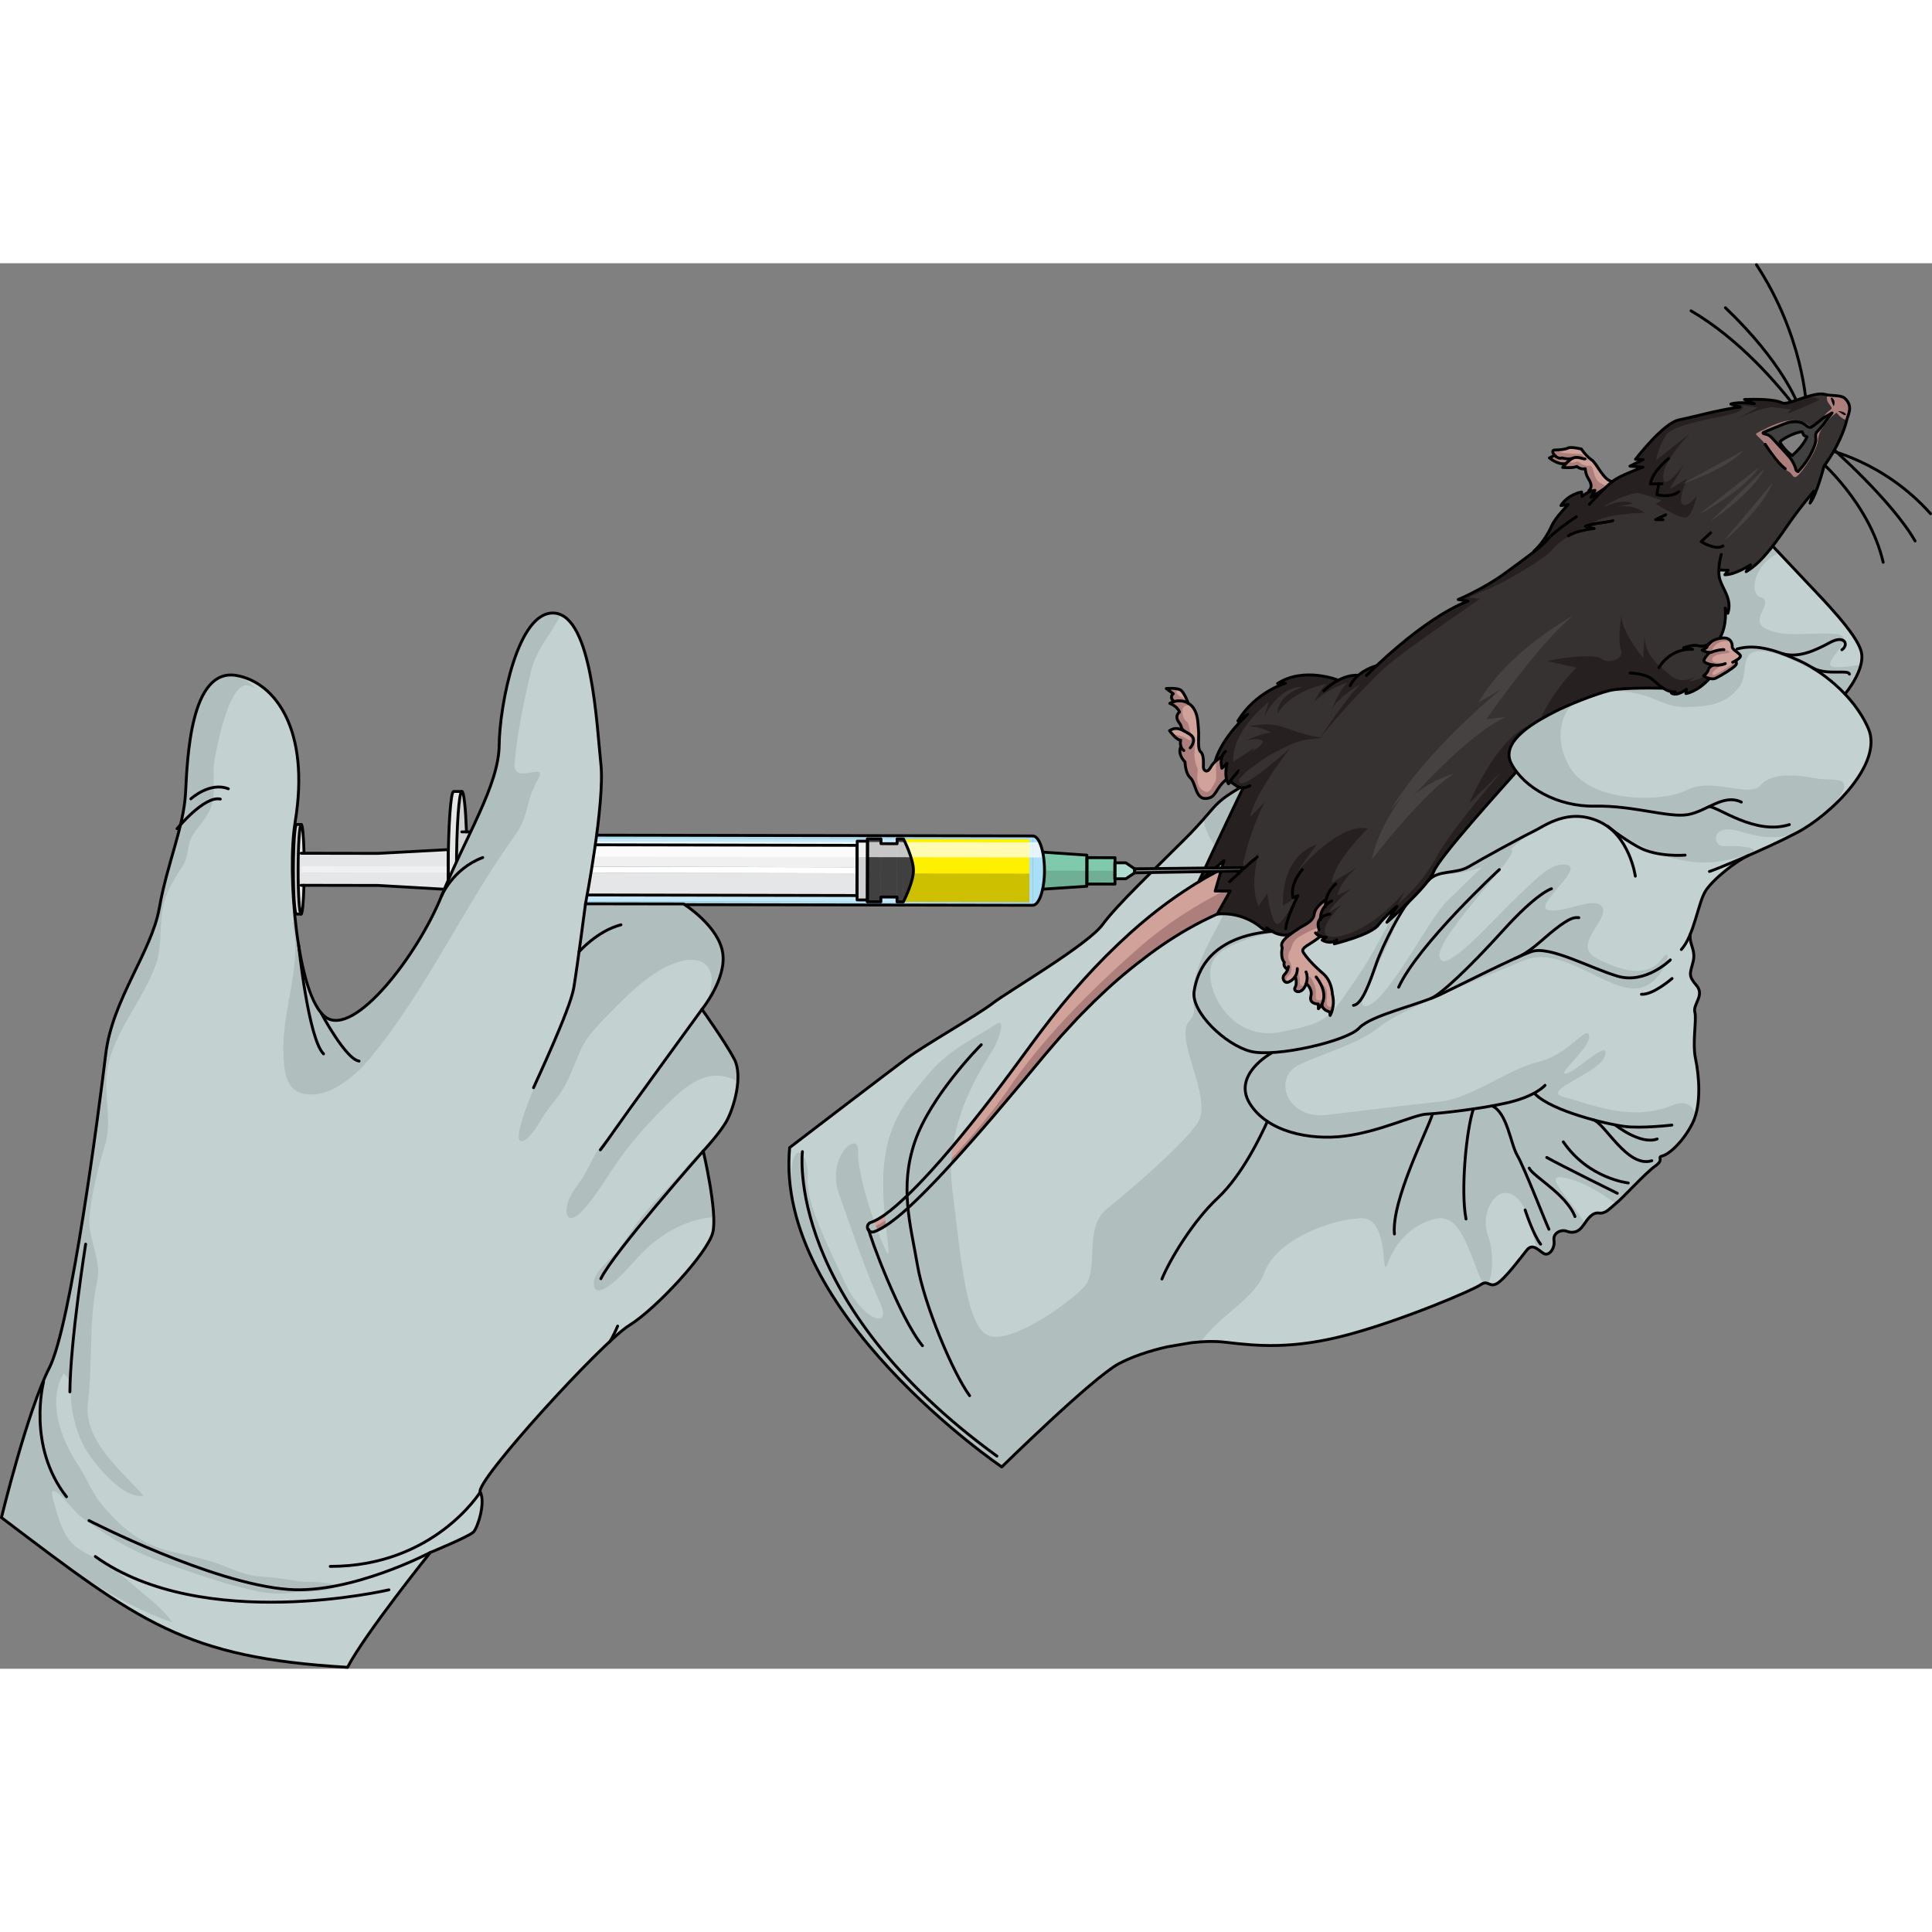 <?xml version="1.0" encoding="utf-8"?>
<!-- Created by: Science Figures, www.sciencefigures.org, Generator: Science Figures Editor -->
<svg version="1.1" id="Camada_1" xmlns="http://www.w3.org/2000/svg" xmlns:xlink="http://www.w3.org/1999/xlink" 
	 width="800px" height="800px" viewBox="0 0 672.143 488.98" enable-background="new 0 0 672.143 488.98"
	 xml:space="preserve">
<rect x="0" y="0" width="672.143" height="488.98" fill="#808080" stroke="none"/>
<g>
	<g>
		<g>
			<g>
				
					<path fill="#646464" stroke="#000000" stroke-width="0.5" stroke-linecap="round" stroke-linejoin="round" stroke-miterlimit="10" d="
					M628.439,49.933c-0.134,0-0.245-0.106-0.25-0.24c-0.009-0.24-1.076-24.326-17.343-49.055c-0.075-0.115-0.043-0.271,0.072-0.348
					c0.115-0.074,0.271-0.043,0.347,0.072c16.347,24.852,17.415,49.07,17.424,49.313c0.005,0.137-0.102,0.254-0.241,0.258
					C628.448,49.933,628.442,49.933,628.439,49.933z"/>
				
					<path fill="#646464" stroke="#000000" stroke-width="0.5" stroke-linecap="round" stroke-linejoin="round" stroke-miterlimit="10" d="
					M625.468,49.319c-0.102,0-0.199-0.064-0.235-0.168c-0.051-0.143-5.255-14.553-25.152-33.494
					c-0.099-0.094-0.102-0.252-0.007-0.353c0.093-0.098,0.252-0.104,0.353-0.008c19.992,19.033,25.228,33.547,25.278,33.689
					c0.045,0.131-0.023,0.273-0.153,0.32C625.525,49.314,625.496,49.319,625.468,49.319z"/>
				
					<path fill="#646464" stroke="#000000" stroke-width="0.5" stroke-linecap="round" stroke-linejoin="round" stroke-miterlimit="10" d="
					M625.578,51.607c-0.065,0-0.132-0.025-0.181-0.078c-0.045-0.047-0.203-0.252-0.466-0.6c-6.487-8.537-19.894-24.33-36.784-34.176
					c-0.119-0.068-0.159-0.223-0.09-0.342c0.068-0.119,0.221-0.16,0.343-0.09c16.965,9.889,30.419,25.738,36.928,34.305
					c0.244,0.32,0.39,0.514,0.433,0.559c0.094,0.101,0.089,0.26-0.011,0.354C625.701,51.585,625.64,51.607,625.578,51.607z"/>
				
					<path fill="#646464" stroke="#000000" stroke-width="0.5" stroke-linecap="round" stroke-linejoin="round" stroke-miterlimit="10" d="
					M671.643,87.386c-0.068,0-0.138-0.029-0.187-0.084c-16.428-18.477-36.615-22.393-36.817-22.43
					c-0.136-0.025-0.225-0.156-0.2-0.291c0.024-0.135,0.145-0.225,0.292-0.201c0.203,0.039,20.552,3.98,37.098,22.59
					c0.093,0.104,0.084,0.26-0.02,0.352C671.761,87.364,671.703,87.386,671.643,87.386z"/>
				
					<path fill="#646464" stroke="#000000" stroke-width="0.5" stroke-linecap="round" stroke-linejoin="round" stroke-miterlimit="10" d="
					M666.272,96.896c-0.086,0-0.172-0.045-0.217-0.125c-8.415-14.627-30.548-33.848-30.772-34.041
					c-0.103-0.09-0.115-0.248-0.025-0.352c0.092-0.105,0.249-0.117,0.353-0.027c0.224,0.193,22.421,19.471,30.878,34.17
					c0.068,0.121,0.027,0.273-0.092,0.342C666.357,96.886,666.315,96.896,666.272,96.896z"/>
				
					<path fill="#646464" stroke="#000000" stroke-width="0.5" stroke-linecap="round" stroke-linejoin="round" stroke-miterlimit="10" d="
					M655.162,104.306c-0.114,0-0.217-0.078-0.243-0.193c-4.77-20.73-22.426-35.695-22.603-35.844
					c-0.107-0.088-0.121-0.246-0.034-0.351c0.09-0.107,0.248-0.119,0.354-0.031c0.181,0.148,17.964,15.223,22.769,36.115
					c0.031,0.133-0.053,0.267-0.188,0.299C655.199,104.304,655.181,104.306,655.162,104.306z"/>
				<g>
					<g>
						<g>
							<path fill="#363232" d="M637.331,52.075c-0.448,0.424-2.401,1.299-3.031,1.781c-0.634,0.475-3.498,2.941-4.313,3.223
								c-0.818,0.289-1.469-0.66-2.76-1.383c-1.275-0.721-3.642-0.66-5.086-0.279c-1.449,0.385-8.342,3.313-8.342,3.313
								c-1.028,0.422-0.145,0.609,0.78,0.826c0.929,0.207,1.35,0.652,2.318,1.678c0.962,1.02,5.17,5.609,5.946,6.566
								c0.777,0.955,1.841,3.096,1.88,3.781c0.044,0.678,0.841,0.893,0.841,0.893c4.68-5.023,5.986-9.512,6.133-10.619
								c0.145-1.096-0.355-2.313,0.345-3.096c0.707-0.793,2.31-2.543,2.582-3.033C634.881,55.234,637.778,51.653,637.331,52.075z
								 M639.53,51.429c0,0,2.662,2.15,2.6,1.178C642.063,51.638,639.53,51.429,639.53,51.429z M433.349,218.579
								c0.066-0.152,0.089-0.209,0.043-0.127C433.377,218.476,433.364,218.515,433.349,218.579z M637.93,49.735
								c0,0,0.923-1.68-0.432-2.773C636.144,45.866,637.93,49.735,637.93,49.735z M553.476,81.444l4.643-2.98l0.008,0.006
								c0.93-0.912,1.887-1.768,2.77-2.465c0.575-0.455,1.11-0.836,1.586-1.109c3.321-1.894,9.112-3.943,9.112-3.943l-4.552-0.361
								l4.59-2.271l-2.637-0.121c0,0,9.614-12.564,15.08-13.684c5.467-1.123,13.524-3.445,21.225-4.502l-3.141-1.037
								c2.815-0.916,7.854-0.154,8.165-0.102l-3.396-1.48c4.148-0.107,10.433-0.164,13.179,1.23
								c1.814,0.924,11.024-4.156,14.814-2.998c2.045,0.629,5.599,0.086,6.972,1.438c2.926,2.865,1.03,5.438,0.531,7.711
								c-0.603,2.742-3.107,9.453-7.833,15.742c0,0-2.593,10.088-4.879,12.932l1.347-4.168c0,0-4.444,5.166-8.411,10.836
								c-1.748,2.492-3.752,5.467-5.956,8.291c-2.809,3.619-5.928,7-9.212,8.881l1.508-2.354c0,0-5.324,3.473-8.903,3.432
								l1.151-1.547l-2.702-0.096l-0.527-0.533c-0.077,1.338-0.017,2.76,0.366,3.953c1.095,3.467,4.283,6.842,2.742,11.625
								l-0.944-1.805c0.049,0.34,0.794,5.887-1.896,10.537c-1.498,0.271-2.613,0.852-3.388,1.559
								c-0.086,0.08-0.157,0.16-0.238,0.236c-0.416,0.441-0.717,0.924-0.91,1.406l-1.553,0.906c0,0,1.429,0.777,2.558,0.816
								l0.006,0.006c0,0-2.242,2.205-1.952,3.023c0.165,0.465,1.553,1.107,3.283,1.324c0,0-1.523,0.541-1.78,1.68
								c-0.255,1.125-1.652,2.082-1.652,2.082s0.955,0.629,2.104,0.91c-4.293,4.787-8.244,5.248-8.244,5.248l0.19-1.459
								c-3.783,2.76-5.228,1.266-5.228,1.266l1.329-0.408c-1.514,0.135-2.867-0.402-4.141-1.236c0,0-14.047-0.42-19.041,0.873
								c-4.99,1.293-14.491,5.051-19.055,7.459c-4.564,2.408-19.156,9.656-14.761,17.934c0.522,0.973,1.14,1.932,1.855,2.859
								l-0.596,0.449c-3.888,4.438-26.327,29.049-28.277,34.219c-0.333,0.887-1.03,1.98-1.946,3.191
								c-0.009,0.02-0.026,0.037-0.042,0.051c-4.497,5.872-14.298,14.392-14.298,14.392l3.471-5.537c0,0-3.868,3.117-6.505,6.521
								c-2.637,3.424-15.263,6.504-15.263,6.504l0.853-1.363c-2.392,1.797-5.083,0.051-5.083,0.051l1.435-0.98
								c-0.82,0.027-1.501-0.102-2.037-0.301c-1.214-0.445-1.742-1.213-1.72-1.189l1.244-1.174c-0.695-1.852-0.275-3.08,0.497-3.883
								c-0.001-2.027,0.84-3.479,1.753-4.463c-0.005-0.754,0.084-1.461,0.247-2.121c0,0-3.846,2.324-4.195,5.102
								c-0.336,2.777-3.826,3.873-5.113,4.826c-0.504,0.375-1.766,1.131-3.026,2.059c-2.43,0.941-4.924,0.012-6.545-0.891
								c-0.729,0.055-1.441,0.131-2.123,0.213c-7.368-6.688-7.276-12.988-7.04-14.069c-0.26,0.595-1.157,2.485-1.157,2.485
								c-2.358-5.802-1.503-20.077-1.503-20.077l-1.056,3.242c-2.06-10.555,2.696-21.369,2.862-21.734
								c-0.392,0.02-0.744-0.008-1.065-0.088c-1.766-0.422-2.599-2.096-3.7-1.816c-0.216,0.328-0.323,0.518-0.323,0.518
								c-0.336-0.477-0.556-1.027-0.707-1.607c-0.631-2.498,0.188-5.529,0.188-5.529l-1.808,1.705
								c-0.415-1.82-0.262-3.146,0.071-4.07c0,0-1.188,0.676-2.311,1.697l-0.088-0.092c2.485-8.557,11.339-16.291,11.339-16.291
								l-3.424,2.297c6.062-9.969,16.031-12.969,16.5-13.1l-2.699,0.072c9.126-5.863,20.742-1.297,21.135-1.145l0.006,0.006
								c4.076-2.131,6.927-1.705,6.927-1.705l0.008,0.008c2.628-2.283,5.639-3.148,6.321-3.32
								c6.269-5.916,19.919-17.918,31.853-22.506l-3.423-0.549c0,0,8.922-3.713,16.435-9.246c4.121-3.047,7.477-5.441,10.021-7.447
								l-0.107-0.135c2.446-2.086,5.001-6.064,6.222-8.867c1.217-2.791,5.728-7.346,5.728-7.346l-2.553,0.348
								c2.622-4.027,7.182-4.715,7.182-4.715l0.222,1.58c0.873-0.826,1.752-1.33,2.488-1.641c1.152-0.49,1.979-0.512,1.979-0.512
								L553.476,81.444z"/>
							<g>
								<g id="XMLID_00000071536168544044035530000011712133192184670095_">
									<g>
										<path fill="#AD7F7C" d="M634.625,55.726c-0.272,0.49-1.875,2.24-2.582,3.033c-0.699,0.783-0.199,2-0.345,3.096
											c-0.147,1.107-1.453,5.596-6.133,10.619c0,0-0.797-0.215-0.841-0.893c-0.039-0.686-1.103-2.826-1.88-3.781
											c-0.776-0.957-4.984-5.547-5.946-6.566c-0.969-1.025-1.39-1.471-2.318-1.678c-0.925-0.217-1.809-0.404-0.78-0.826
											c0,0,6.893-2.928,8.342-3.313c1.444-0.381,3.811-0.441,5.086,0.279c1.291,0.723,1.941,1.672,2.76,1.383
											c0.162-0.055,0.413-0.201,0.704-0.4c-0.443,0.113-0.875,0.066-1.29-0.234c-2.056-1.506-4.857-2.307-8.425-1.492
											c-3.568,0.818-8.769,3.555-9.838,4.18c-1.067,0.627,2.44,1.908,4.036,5.762c1.596,3.855,5.841,6.867,7.262,7.695
											c1.419,0.828,1.352,3.189,3.592,0.695c2.237-2.494,6.153-8.488,6.438-11.566c0.286-3.076,1.023-3.646,3.005-6.281
											c1.979-2.635,3.513-3.443,3.513-3.443s1.515,2.219,3.494,2.57c0.562-2.223,2.253-4.725-0.585-7.5
											c-1.195-1.176-4.036-0.918-6.102-1.244c-0.278,0.713-0.434,1.82,0.463,3.01c1.516,2.012,1.269,1.48-0.481,3.006
											c-0.751,0.654-1.65,1.869-2.596,2.928c0.504-0.412,0.925-0.758,1.122-0.906c0.63-0.482,2.583-1.357,3.031-1.781
											 M642.129,52.607c0.063,0.973-2.6-1.178-2.6-1.178S642.063,51.638,642.129,52.607z M637.498,46.962
											c1.354,1.094,0.432,2.773,0.432,2.773S636.144,45.866,637.498,46.962z"/>
										<path fill="#D0A29A" d="M452.082,231.279c1.287-0.953,4.777-2.049,5.113-4.826c0.35-2.777,4.195-5.102,4.195-5.102
											c-0.163,0.66-0.252,1.367-0.247,2.121c-0.913,0.984-1.754,2.436-1.753,4.463c-0.773,0.803-1.192,2.031-0.497,3.883
											l-1.244,1.174c-0.022-0.024,0.506,0.744,1.72,1.189c-3.87,3.154-7.048,3.855-5.922,5.613
											c1.136,1.797,3.577,4.527,6.801,7.285c3.226,2.762,3.27,7.189,3.27,7.189c1.118,4.254-0.757,7.426-0.757,7.426
											l-0.207-1.258c-2.847-0.805-2.663-2.543-2.624-2.768c-0.556,1.107-1.264,1.678-1.264,1.678l-0.027-1.639
											c-0.659,0-3.268-0.223-2.581-2.734c0.692-2.518-1.625-4.393-1.625-4.393c-0.12,0.359-0.276,0.746-0.486,1.131
											c-1.54,2.869-4.219,1.531-3.389,0.227c0.837-1.299,0.124-3.686,0.124-3.686l-0.123-0.08
											c-0.984,1.512-2.609,2.277-3.266,1.951c-0.982-0.5-1.268-1.896-0.315-2.795c0.499-0.471,0.8-1.115,0.994-1.646
											l-0.007-0.006c-1.836-1.051-1.139-2.471-1.139-2.471c-1.542-1.635-0.719-5.133-0.719-5.133
											c-0.976-1.453,0.975-3.295,2.948-4.736C450.317,232.41,451.578,231.654,452.082,231.279z"/>
										<path fill="#D0A29A" d="M603.723,139.974c-0.982,1.051-5.043,3.555-6.813,4.381c-0.674,0.313-1.445,0.27-2.157,0.096
											c-1.148-0.281-2.104-0.91-2.104-0.91s1.398-0.957,1.652-2.082c0.258-1.139,1.78-1.68,1.78-1.68
											c-1.731-0.217-3.118-0.859-3.283-1.324c-0.29-0.818,1.952-3.023,1.952-3.023l-0.006-0.006
											c-1.13-0.039-2.558-0.816-2.558-0.816l1.553-0.906c0.193-0.482,0.494-0.965,0.91-1.406c0.086-0.07,0.172-0.15,0.238-0.236
											c0.774-0.707,1.89-1.287,3.388-1.559c0.288-0.047,0.585-0.09,0.905-0.121c3.109-0.287,3.544,2.086,3.454,3.016
											c-0.047,0.479,0.496,0.973,1.139,1.484c0.601,0.477,1.283,0.965,1.635,1.453c0.386,0.557-0.427,1.234-1.247,1.748
											C603.445,138.585,604.705,138.921,603.723,139.974z"/>
										<path fill="#C3D1D1" d="M647.49,134.976c1.738,6.225-5.62,14.896-5.62,14.896c-3.593-3.793-7.595-6.85-11.145-9.041
											c-1.81-1.115-3.495-2.006-4.96-2.648c-1.919-0.852-3.864-1.686-5.823-2.406c-5.183-1.908-10.499-3.041-15.636-1.572
											l-0.532,0.676c-0.643-0.512-1.186-1.006-1.139-1.484c0.09-0.93-0.345-3.303-3.454-3.016
											c-0.32,0.031-0.617,0.074-0.905,0.121c2.69-4.65,1.944-10.197,1.896-10.537l0.944,1.805
											c1.541-4.783-1.648-8.158-2.742-11.625c-0.383-1.193-0.443-2.615-0.366-3.953l0.527,0.533l2.702,0.096l-1.151,1.547
											c3.579,0.041,8.903-3.432,8.903-3.432l-1.508,2.354c3.284-1.881,6.403-5.262,9.212-8.881l0.107,0.086
											c0,0,5.991,6.361,11.934,12.656C634.681,117.452,645.753,128.749,647.49,134.976z"/>
										<path fill="#C3D1D1" d="M575.87,314.063c0.091-0.059,0.176-0.125,0.262-0.184c2.94-2.213,0.106-2.795,2.303-3.35
											c2.254-0.576,7.174-4.908,10.397-11.369c3.223-6.459,2.238-16.715,1.05-22.424c-1.195-5.705,0.467-13.488-0.252-16.225
											c-0.72-2.738,3.523-5.813,0.586-9.252c-2.936-3.443-2.279-4.063-1.201-8.188c1.079-4.123-1.416-6.105-0.989-9.604
											c0.007-0.008,0.007-0.008,0.007-0.008c2.173-5.268,3.397-11.828,5.208-14.878c2.462-4.152,10.839-10.604,14.61-12.348
											c0.084-0.031,0.16-0.066,0.239-0.104c5.534-2.414,11.871-5.313,17.063-8.039c11.848-6.211,30.102-24.061,24.859-36.197
											c-1.975-4.551-4.893-8.592-8.142-12.023c-3.593-3.793-7.595-6.85-11.145-9.041c-1.81-1.115-3.495-2.006-4.96-2.648
											c-1.919-0.852-3.864-1.686-5.823-2.406c-5.183-1.908-10.499-3.041-15.636-1.572l-0.532,0.676
											c0.601,0.477,1.283,0.965,1.635,1.453c0.386,0.557-0.427,1.234-1.247,1.748c-0.717,0.504,0.544,0.84-0.439,1.893
											c-0.982,1.051-5.043,3.555-6.813,4.381c-0.674,0.313-1.445,0.27-2.157,0.096c-4.293,4.787-8.244,5.248-8.244,5.248
											l0.19-1.459c-3.783,2.76-5.228,1.266-5.228,1.266l1.329-0.408c-1.514,0.135-2.867-0.402-4.141-1.236
											c0,0-14.047-0.42-19.041,0.873c-4.99,1.293-14.491,5.051-19.055,7.459c-4.564,2.408-19.156,9.656-14.761,17.934
											c0.522,0.973,1.14,1.932,1.855,2.859l-0.596,0.449c-3.888,4.438-26.327,29.049-28.277,34.219
											c-0.333,0.887-1.03,1.98-1.946,3.191c-0.009,0.02-0.026,0.037-0.042,0.051c-4.497,5.872-14.298,14.392-14.298,14.392
											l3.471-5.537c0,0-3.868,3.117-6.505,6.521c-2.637,3.424-15.263,6.504-15.263,6.504l0.853-1.363
											c-2.392,1.797-5.083,0.051-5.083,0.051l1.435-0.98c-0.82,0.027-1.501-0.102-2.037-0.301
											c-3.87,3.154-7.048,3.855-5.922,5.613c1.136,1.797,3.577,4.527,6.801,7.285c3.226,2.762,3.27,7.189,3.27,7.189
											c1.118,4.254-0.757,7.426-0.757,7.426l-0.207-1.258c-2.847-0.805-2.663-2.543-2.624-2.768
											c-0.556,1.107-1.264,1.678-1.264,1.678l-0.027-1.639c-0.659,0-3.268-0.223-2.581-2.734
											c0.692-2.518-1.625-4.393-1.625-4.393c-0.12,0.359-0.276,0.746-0.486,1.131c-1.54,2.869-4.219,1.531-3.389,0.227
											c0.837-1.299,0.124-3.686,0.124-3.686l-0.123-0.08c-0.984,1.512-2.609,2.277-3.266,1.951
											c-0.982-0.5-1.268-1.896-0.315-2.795c0.499-0.471,0.8-1.115,0.994-1.646l-0.007-0.006
											c-1.836-1.051-1.139-2.471-1.139-2.471c-1.542-1.635-0.719-5.133-0.719-5.133c-0.976-1.453,0.975-3.295,2.948-4.736
											c-2.43,0.941-4.924,0.012-6.545-0.891c-0.729,0.055-1.441,0.131-2.123,0.213c-19.451,2.416-23.934,13.756-24.958,20.686
											c-1.06,7.213,10.968,18.641,19.673,20.846c1.81,0.457,4.318,0.574,7.193,0.42l0.008,0.18c0,0-13.647,7.486-7.543,17.471
											c1.551,2.537,3.669,4.625,6.165,6.293c2.394,1.617,5.146,2.848,8.081,3.721c-1.079,16.602-15.791,42.748-27.13,59.713
											c-2.818,4.215-5.283,8.752-7.494,13.57c4.229-0.496,8.315-0.602,11.846-0.18c11.19,1.324,23.527,2.545,42.854-2.648
											c19.327-5.195,43.438-15.525,46.046-17.367c2.612-1.842,3.003,1.205,5.769-0.473c2.764-1.678,8.252-9.031,10.243-11.529
											c1.986-2.5,3.841-0.209,5.778,1.066c1.931,1.285,4.146-1.738,3.707-4.43c-0.439-2.691,2.551-3.961,4.423-3.242
											c1.863,0.727,4.003,0.57,5.773-2.031c1.77-2.603,3.232-4.605,5.53-4.289c2.307,0.309,3.817-1.736,6.074-3.559
											C564.692,325.053,572.511,316.43,575.87,314.063z"/>
										<path fill="#C3D1D1" d="M438.097,304.445c0,0,0.915,9.871-13.286,36.955c-6.933,13.228-13.335,24.627-18.617,35.553
											c-6.465,1.432-12.632,3.572-17.002,5.92c-9.076,4.863-40.678,35.893-40.678,35.893s-79.291-53.73-73.798-111.104
											c0,0,34.627-26.506,40.844-31.107c6.214-4.609,24.411-14.951,29.806-19.109c5.395-4.158,33.028-20.299,38.186-27.342
											s17.686-18.782,28.853-29.991c11.173-11.201,8.738-11.676,19.025-17.693c0.321,0.08,0.674,0.107,1.065,0.088
											c-0.166,0.365-4.922,11.18-2.862,21.734l1.056-3.242c0,0-0.855,14.275,1.503,20.077c0,0,0.897-1.891,1.157-2.485
											c-0.236,1.081-0.328,7.382,7.04,14.069c-19.451,2.416-23.934,13.756-24.958,20.686
											c-1.06,7.213,10.968,18.641,19.673,20.846c1.81,0.457,4.318,0.574,7.193,0.42l0.008,0.18c0,0-13.647,7.486-7.543,17.471
											c1.551,2.537,3.669,4.625,6.165,6.293C440.306,299.926,439.344,302,438.097,304.445z"/>
										<path fill="#404041" d="M625.566,72.474c0,0-0.797-0.215-0.841-0.893c-0.039-0.686-1.103-2.826-1.88-3.781
											c-0.776-0.957-4.984-5.547-5.946-6.566c-0.969-1.025-1.39-1.471-2.318-1.678c-0.925-0.217-1.809-0.404-0.78-0.826
											c0,0,6.893-2.928,8.342-3.313c1.444-0.381,3.811-0.441,5.086,0.279c1.291,0.723,1.941,1.672,2.76,1.383
											c0.814-0.281,3.679-2.748,4.313-3.223c0.63-0.482,2.583-1.357,3.031-1.781c0.446-0.422-2.45,3.158-2.706,3.65
											c-0.272,0.49-1.875,2.24-2.582,3.033c-0.699,0.783-0.199,2-0.345,3.096C631.552,62.962,630.245,67.45,625.566,72.474z
											 M623.556,66.894c4.073-3.609,5.091-6.496,5.091-6.496l-1.098-0.529l-0.566-1.232c-2.396,0.014-8.122,3.057-7.707,3.723
											C621.478,65.835,623.556,66.894,623.556,66.894z"/>
										<path fill="none" stroke="#000000" stroke-linecap="round" stroke-linejoin="round" stroke-miterlimit="10" d="
											M625.566,72.474c0,0-0.797-0.215-0.841-0.893c-0.039-0.686-1.103-2.826-1.88-3.781c-0.776-0.957-4.984-5.547-5.946-6.566
											c-0.969-1.025-1.39-1.471-2.318-1.678c-0.925-0.217-1.809-0.404-0.78-0.826c0,0,6.893-2.928,8.342-3.313
											c1.444-0.381,3.811-0.441,5.086,0.279c1.291,0.723,1.941,1.672,2.76,1.383c0.814-0.281,3.679-2.748,4.313-3.223
											c0.63-0.482,2.583-1.357,3.031-1.781c0.446-0.422-2.45,3.158-2.706,3.65c-0.272,0.49-1.875,2.24-2.582,3.033
											c-0.699,0.783-0.199,2-0.345,3.096C631.552,62.962,630.245,67.45,625.566,72.474z M623.556,66.894
											c4.073-3.609,5.091-6.496,5.091-6.496l-1.098-0.529l-0.566-1.232c-2.396,0.014-8.122,3.057-7.707,3.723
											C621.478,65.835,623.556,66.894,623.556,66.894z"/>
										<path fill="#D0A29A" d="M546.937,67.933c-1.614,0.381-3.516-0.211-3.516-0.211c-0.897,0.363-1.912-0.184-2.558-0.891
											c-0.735-0.809-0.994-1.82-0.022-1.844c1.812-0.057,3.733-0.219,4.704-0.713c0.977-0.51,4.601,0.344,4.601,0.344
											s1.629,2.475,3.553,3.766c1.92,1.295,3.931,6.891,7.197,7.621c-0.883,0.697-1.84,1.553-2.77,2.465l-0.008-0.006
											l-4.643,2.98l1.433-2.434c0,0-0.826,0.021-1.979,0.512l-0.168-0.402c1.256-1.172,0.849-2.576-0.179-4.217
											c-1.032-1.635-1.063-3.432-1.063-3.432c-1.716,0.379-2.906-0.773-2.906-0.773c-1.354,0.656-4.965,0.334-4.965,0.334
											s0.474-0.631,1.192-1.371C545.415,69.058,546.164,68.39,546.937,67.933z"/>
										<path fill="#AD7F7C" d="M544.842,69.661l-0.018-0.02c-2.61,0.75-5.793-1.914-5.793-1.914l1.833-0.896
											c0.646,0.707,1.66,1.254,2.558,0.891c0,0,1.901,0.592,3.516,0.211C546.164,68.39,545.415,69.058,544.842,69.661z"/>
										<path fill="#D0A29A" d="M426.699,179.513c-0.631-2.498,0.188-5.529,0.188-5.529l-1.808,1.705
											c-0.415-1.82-0.262-3.146,0.071-4.07c0,0-1.188,0.676-2.311,1.697c-0.664,0.602-1.305,1.307-1.686,2.074
											c-1.03,2.082-2.457,1.24-2.489-0.021c-0.036-1.26,0.266-4.365-0.939-5.363c-1.205-1-0.533-4.803-0.763-7.643
											c-0.226-2.846-0.231-5.299-1.759-7.6c-0.445-0.672-1.067-1.25-1.81-1.682c0,0-1.227-3.316-2.393-4.416
											c-1.161-1.09-5.258-0.703-5.258-0.703l2.44,1.822c0,0-1.553,1.055,0.248,2.711c-0.495,0.146-0.995,0.355-1.476,0.637
											c0,0,2.764,1.006,3.371,3.018c0,0-1.802,1.303-0.254,3.457c1.543,2.146,0.292,1.627,1.867,3.096
											c-1.852-0.959-3.32-1.238-5.056-0.088c0,0,2.365,3.324,3.888,3.303c0,0-0.318,1.107,0.071,2.221
											c0,0-1.468,2.316,1.429,5.385c0,0,0.029,3.85,1.898,5.564c1.874,1.711,1.717,7.414,5.439,7.119
											C423.328,185.923,422.561,182.911,426.699,179.513z"/>
									</g>
								</g>
							</g>
							<path fill="#D0A29A" d="M435.815,213.147c-0.2,2.65-0.12,5.535,0.55,8.255c-2.85,0.82-5.018,1.794-7.768,2.884
								c-3.54,1.37-7.01,2.95-10.44,4.68c-6.43,3.29-12.62,7.21-18.51,11.61s-11.61,9.13-16.96,14.3c-1.38,1.24-2.68,2.57-3.99,3.89
								c-1.32,1.32-2.64,2.63-3.93,3.98l-3.79,4.12c-1.27,1.37-2.54,2.75-3.74,4.19c-4.91,5.6-9.66,11.59-14.58,17.35l-7.35,8.69
								c-2.48,2.87-4.96,5.75-7.48,8.59c-2.49,2.86-5.05,5.67-7.62,8.47l-3.88,4.18c-1.33,1.36-2.63,2.75-3.98,4.1
								c-2.68,2.71-5.42,5.38-8.32,7.91l-2.24,1.85c-0.76,0.61-1.56,1.18-2.34,1.77c-1.66,1.11-3.26,2.26-5.4,2.99
								c-0.9,0.31-1.88-0.17-2.19-1.07c-0.3-0.89,0.18-1.87,1.07-2.18c0.02,0,0.03-0.01,0.05-0.01l0.04-0.01
								c1.47-0.46,3.03-1.46,4.51-2.43c0.73-0.56,1.47-1.09,2.19-1.66l2.13-1.77c2.78-2.45,5.49-5.04,8.09-7.75
								c5.2-5.4,10.11-11.13,14.89-16.95c4.77-5.84,9.43-11.77,13.95-17.81c4.56-6.03,8.91-12.13,13.54-18.27
								c9.21-12.21,19.47-23.76,31.05-34.18c5.81-5.19,11.97-10.08,18.59-14.44c1.67-1.07,3.31-2.2,5.04-3.19l2.57-1.53l2.63-1.45
								c0.16-0.09,0.32-0.17,0.49-0.26c0.37-0.2,0.73-0.39,1.11-0.58c0.39-0.21,0.78-0.41,1.17-0.61c2.61-1.34,5.27-2.61,7.93-3.78
								c-0.32,1.64-0.52,3.23-0.55,4.68c0,0,2.81-3.31,4.53-5.35c0.14,0,0.27,0.02,0.41,0.05l0.12,0.58l-0.698,0.657
								C436.339,209.154,435.996,210.717,435.815,213.147z"/>
							<path fill="#AD7F7C" d="M436.365,221.402c-2.85,0.82-5.018,1.794-7.768,2.884c-3.54,1.37-7.01,2.95-10.44,4.68
								c-6.43,3.29-12.62,7.21-18.51,11.61s-11.61,9.13-16.96,14.3c-1.38,1.24-2.68,2.57-3.99,3.89c-1.32,1.32-2.64,2.63-3.93,3.98
								l-3.79,4.12c-1.27,1.37-2.54,2.75-3.74,4.19c-4.91,5.6-9.66,11.59-14.58,17.35l-7.35,8.69c-2.48,2.87-4.96,5.75-7.48,8.59
								c-2.49,2.86-5.05,5.67-7.62,8.47l-3.88,4.18c-1.33,1.36-2.63,2.75-3.98,4.1c-2.68,2.71-5.42,5.38-8.32,7.91l-2.24,1.85
								c-0.76,0.61-1.56,1.18-2.34,1.77c-1.66,1.11-3.26,2.26-5.4,2.99c-0.9,0.31-1.88-0.17-2.19-1.07
								c9.03-0.99,38.27-32.81,49.04-48.72c10.77-15.92,26.78-32.79,45.64-49.29c16.53-14.46,34.71-22.24,39.14-24.11
								C435.477,216.416,435.695,218.682,436.365,221.402z"/>
							<path fill="#AD7F7C" d="M419.609,186.206c3.72-0.283,2.952-3.295,7.09-6.693c-0.631-2.498,0.188-5.529,0.188-5.529
								l-1.808,1.705c-0.415-1.82-0.262-3.146,0.071-4.07c0,0-0.92,0.523-1.906,1.346c-0.638,2.756,0.409,5.861-0.602,7.684
								c-1.479,2.666-2.278,4.514-4.736,2.293c-2.459-2.221-0.756-6.188-1.374-7.42c-0.619-1.232-1.193-3.959-0.959-5.633
								c0.235-1.676,0.408-4.381-0.947-6.006c-1.354-1.629-0.462-3.381-1.922-4.543c-1.462-1.162-1.836-4.443-0.6-5.248
								c0.593-0.385,1.59-0.287,2.476-0.082c-0.348-0.353-0.74-0.672-1.186-0.928c0,0-0.185-0.502-0.48-1.176
								c-1.263-0.479-2.736-1.195-3.393-2.092c-0.549-0.752-0.017-1.24,0.756-1.551c-1.61-0.574-4.533-0.301-4.533-0.301l2.44,1.822
								c0,0-1.553,1.055,0.248,2.711c-0.495,0.146-0.995,0.355-1.476,0.637c0,0,2.764,1.006,3.371,3.018
								c0,0-1.802,1.303-0.254,3.457c1.543,2.146,0.292,1.627,1.867,3.096c-0.577-0.299-1.112-0.521-1.636-0.664
								c1.56,0.996,3.662,2.092,3.906,3.324c0.294,1.506-1.393-0.32-3.617-0.945c-0.982-0.277-2.012-0.531-2.864-0.736
								c0.826,0.969,2.098,2.248,3.043,2.236c0,0-0.318,1.107,0.071,2.221c0,0-1.468,2.316,1.429,5.385c0,0,0.029,3.85,1.898,5.564
								C416.043,180.798,415.886,186.501,419.609,186.206z"/>
							<g>
								<path fill="#AD7F7C" d="M463.868,256.953c-0.468,1.215-1.005,2.082-1.534,1.73c-1.468-0.977-0.396-2.533-0.693-5.158
									c-0.297-2.627-2.617-3.16-2.617-3.16c2.804,6.434,0.189,6.357-0.825,5.863c-1.011-0.496,0.174-2.705-0.877-5.164
									c-1.051-2.459-1.844-4.07-2.57-1.568c-0.728,2.502-2.779,2.441-2.535,0.393c0.203-1.68-0.914-3.858-0.914-3.858
									c0.075,0.555-0.223,1.412-0.719,2.16l0.099,0.063c0,0,0.713,2.387-0.124,3.686c-0.83,1.305,1.849,2.643,3.389-0.227
									c0.21-0.385,0.366-0.771,0.486-1.131c0,0,2.317,1.875,1.625,4.393c-0.686,2.512,1.922,2.734,2.581,2.734l0.027,1.639
									c0,0,0.708-0.57,1.264-1.678c-0.039,0.225-0.223,1.963,2.624,2.768l0.207,1.258
									C462.761,261.695,463.881,259.787,463.868,256.953z"/>
								<path fill="#AD7F7C" d="M447.293,250.125c0.504,0.252,1.587-0.152,2.507-1.041c-0.377,0.328-0.791,0.564-1.22,0.607
									c-1.212,0.115-1.671-0.422-0.127-2.061c1.541-1.635,0.496-4.281,0.496-4.281c-1.888-2.578,0.231-4.76,0.231-4.76
									s0.149-1.957,1.783-3.498c1.633-1.541,7.116-3.813,7.116-3.813c0.102-0.262,0.276-0.559,0.483-0.867
									c-0.096-1.096,0.272-1.898,0.827-2.477c-0.001-2.027,0.84-3.479,1.753-4.463c-0.005-0.754,0.084-1.461,0.247-2.121
									c0,0-3.846,2.324-4.195,5.102c-0.336,2.777-3.826,3.873-5.113,4.826c-0.504,0.375-1.766,1.131-3.026,2.059
									c-1.973,1.441-3.924,3.283-2.948,4.736c0,0-0.823,3.498,0.719,5.133c0,0-0.697,1.42,1.139,2.471l0.007,0.006
									c-0.194,0.531-0.495,1.176-0.994,1.646C446.026,248.229,446.311,249.625,447.293,250.125z"/>
							</g>
							<g>
								<path fill="#272021" d="M629.387,46.536c-0.46,0-0.93,0.04-1.41,0.11c-3.44,1.1-6.84,2.5-7.87,1.98
									c-2.75-1.4-9.03-1.34-13.18-1.23l3.4,1.48c-0.31-0.05-5.35-0.82-8.17,0.1l3.14,1.04c-7.7,1.05-15.76,3.38-21.22,4.5
									c-5.47,1.12-15.08,13.68-15.08,13.68l2.63,0.12l-4.59,2.28l4.56,0.36c0,0-5.79,2.05-9.12,3.94
									c-0.47,0.27-1.01,0.65-1.58,1.11c-0.88,0.7-1.84,1.55-2.77,2.46h-0.01l-4.64,2.98l1.43-2.43c0,0-0.82,0.02-1.98,0.51
									c-0.73,0.31-1.61,0.81-2.49,1.64l-0.22-1.58c0,0-4.56,0.68-7.18,4.71l2.55-0.35c0,0-4.51,4.56-5.72,7.35
									c-1.22,2.8-3.78,6.78-6.23,8.87l0.11,0.13c-2.54,2.01-5.9,4.4-10.02,7.45c-7.51,5.53-16.43,9.25-16.43,9.25l3.42,0.54
									c-11.93,4.59-25.59,16.59-31.85,22.51c-0.69,0.17-3.7,1.04-6.33,3.32v-0.01c0,0-2.85-0.42-6.93,1.71l-0.01-0.01
									c-0.39-0.15-12-4.72-21.13,1.15l2.7-0.08c-0.47,0.14-10.44,3.14-16.5,13.1l3.39-2.27c-0.52,0.46-8.9,7.98-11.31,16.27
									l0.09,0.09c1.12-1.02,2.31-1.7,2.31-1.7c-0.33,0.93-0.48,2.25-0.07,4.07l1.81-1.7c0,0-0.82,3.03-0.19,5.53
									c0.15,0.58,0.37,1.13,0.71,1.6c0,0,0.11-0.18,0.32-0.51c1.1-0.28,1.94,1.39,3.7,1.81c0.32,0.08,0.68,0.11,1.07,0.09
									c0,0,0,0-0.01,0.01c-0.21,0.47-4.9,11.22-2.86,21.73l1.06-3.25c0,0-0.85,14.28,1.5,20.08c0,0,0.9-1.89,1.16-2.48
									c-0.22,1.01-0.32,6.57,5.67,12.73c0.42,0.44,0.88,0.89,1.37,1.33c0.68-0.08,1.39-0.15,2.12-0.21
									c1.62,0.9,4.12,1.83,6.55,0.89c1.26-0.93,2.52-1.68,3.03-2.06c1.28-0.95,4.77-2.05,5.11-4.82c0.35-2.78,4.19-5.1,4.19-5.1
									c-0.16,0.66-0.25,1.36-0.24,2.12c-0.92,0.98-1.76,2.43-1.76,4.46c-0.77,0.8-1.19,2.03-0.49,3.88l-1.25,1.18
									c0,0,0.53,0.75,1.72,1.19c0.54,0.2,1.22,0.32,2.04,0.3l-1.44,0.98c0,0,2.7,1.74,5.09-0.05l-0.85,1.36
									c0,0,12.62-3.08,15.26-6.5c2.55-3.3,6.26-6.33,6.49-6.52l-3.46,5.53c0,0,9.8-8.52,14.3-14.39c0.02-0.01,0.03-0.03,0.04-0.05
									c0.92-1.21,1.62-2.31,1.95-3.19c1.95-5.17,24.39-29.78,28.28-34.22l0.59-0.45c-0.71-0.93-1.33-1.89-1.85-2.86
									c-2.89-5.43,2.4-10.42,7.68-13.89c-12.43,3.67-22.34,27.64-22.34,27.64l11.51-11.28c-1,1.15-17.28,19.79-22.86,29.89
									c-5.76,10.43-13.42,16.41-13.42,16.41l2.37-4.32c-13.72,15.87-26.83,17.63-27.8,14.39c-0.95-3.15,5.56-9.6,5.94-9.97
									l-4.67,2.95c1.26-2.86,7.73-8.34,7.73-8.34l-4.67,2.33c1.07-4.99,6.23-9.27,6.67-9.63l-8.57,5.18
									c0.31-6.94,12.42-18.79,12.42-18.79c-9.36-2.31-23.24,13.54-24.43,14.92l6.72-9.44c-13.08,4.65-11.74,21.28-11.74,21.28
									l4.36-2.66c0,0-4.91,10.45-6.79,8.9c-1.88-1.56-3.01-10.47-3.01-10.47l-0.81,1.2l-2.32,3.42
									c-2.38-5.63-1.28-13.18-0.37-16.85v-0.01c0.26-1.06,0.5-1.8,0.64-2.07c-0.14,0.18-0.45,0.56-0.85,1.04
									c-1.64,1.97-4.85,5.75-4.85,5.75c0.07-4.14,1.57-9.34,3.22-13.87c2.04-5.59,4.31-10.15,4.43-10.4l-5.06,5.19
									c1.48-8.06,13.24-23.07,13.92-23.95c-0.87,0.78-16.04,14.41-17.53,11.97c-1.5-2.43,4.69-11.52,5.03-12.03l-7.29,4.8
									c-0.76-10.72,12.38-20.83,12.38-20.83l-1.53,4.77c6.41-11.05,13.12-9.89,13.12-9.89c-9.08,3.16-8.61,9.17-8.61,9.17
									c5.49-8.51,17.31-10.31,17.31-10.31c-2.64,1.89-4.45,6.11-4.56,6.38c4.07-4.43,11.17-6.68,11.61-6.81
									c-2.75,2.43-5.32,8.94-5.48,9.34c2.28-4.42,9.98-8.79,9.98-8.79c-5.12,5.04-13.89,18.4-14.43,19.23
									c5.57-7.34,17.79-20.32,23.27-25.29c5.5-4.97,32.79-23.66,32.79-23.66l-3.95-0.43c0,0,2.82-1.42,7.8-3.41
									c4.98-2,19.13-10.37,21.13-13.09c2.01-2.72,7.67-6.2,9.84-7.2c2.17-1.01,9.37-2.19,9.37-2.19l-4.59-0.24
									c4.48-3.19,17.64-3.34,17.64-3.34c-3.66-2.9-8.54-2.29-9.5-2.13l5.42-1.1c-3.46-1.96-9.68,1.01-10.07,1.2
									c3.62-3,10.28-4.72,11.36-4.9c1.07-0.19,8.7,2.61,8.7,2.61s-2.39,1.21-1.86,1.33s8.61,5.6,10.67,4.48
									c2.01-1.08,3.34-7,3.42-7.37c-0.27,0.34-3.4,4.31-5,2.83c-1.62-1.5,1.49-8.47,1.64-8.82l-6.09,3.66l5.05-8.7
									c-0.4,0.55-7.23,9.97-7.27,4.36c-0.05-5.6,8.84-14.55,9.39-15.1l-11.9,9.36c0,0,0.77-4.48,3.46-8.68s20.08-6.26,24.08-7.75
									s2.43-2.71,2.43-2.71l5.33,0.79c0,0-8.16,4.58-5.45,3.27c2.72-1.32,8.78-3.71,11.23-3.32c2.45,0.4,6.08,0.71,6.08,0.71
									s-2.41,1.86-0.57,1.17c1.84-0.7,10.07-4.31,10.07-4.31S632.917,46.526,629.387,46.536z M433.387,218.456
									c-0.01,0.02-0.02,0.06-0.04,0.12c0.03-0.07,0.06-0.13,0.06-0.15C433.407,218.436,433.397,218.436,433.387,218.456z"/>
							</g>
							<path fill="#363232" d="M595.276,112.708c2.391,7.936-1.081,12.604-1.081,12.604l-1.222-7.188c0,0-1.99,11.146-8.985,14.043
								c0,0,5.493-1.348,11.408-0.504c0.731-0.523,1.679-0.945,2.88-1.162c2.69-4.65,1.944-10.197,1.896-10.537l0.944,1.805
								c1.541-4.783-1.648-8.158-2.742-11.625c-0.383-1.193-0.443-2.615-0.366-3.953l0.527,0.533l2.702,0.096l-1.151,1.547
								c3.579,0.041,8.903-3.432,8.903-3.432l-1.508,2.354c3.284-1.881,6.403-5.262,9.212-8.881
								c2.204-2.824,4.208-5.799,5.956-8.291c3.967-5.67,8.411-10.836,8.411-10.836l-1.347,4.168
								c2.286-2.844,4.879-12.932,4.879-12.932c1.291-1.715,2.407-3.461,3.375-5.15l-3.862-1.354c0,0-4.005,6.559-6.781,11.961
								c-2.776,5.4-7.843,15.744-7.843,15.744l2.669-9.936c0,0-5.624,13.188-12.66,17.512c-7.04,4.326-8.428,2.855-8.428,2.855
								l5.691-7.225c0,0-4.192,4.885-13.189,2.717l3.266,2.479C596.83,100.12,592.883,104.775,595.276,112.708z"/>
							<g>
								<path fill="#272021" d="M540.564,156.193c4.563-2.408,14.065-6.166,19.055-7.459c4.994-1.293,19.041-0.873,19.041-0.873
									c1.273,0.834,2.627,1.371,4.141,1.236l-1.329,0.408c0,0,1.444,1.494,5.228-1.266l-0.19,1.459c0,0,3.951-0.461,8.244-5.248
									c-0.766-0.188-1.436-0.525-1.804-0.732c-1.733,0.924-3.693,1.709-5.292,1.664l2.482-1.914
									c-0.927,0.68-5.008,3.289-9.098-0.184c-4.652-3.947-9.565-7.189-8.841-15.748l-0.519,9.756c0,0-7.735-9.021-7.619-15.078
									c-0.422,3.045-1.177,9.668-0.164,12.232c1.33,3.377-4.44,5.115-6.768,3.143c-2.325-1.977-16.686-0.008-18.615,0.891
									l9.948,2.195c0,0-7.716,7.283-12.717,18.152C537.675,157.689,539.429,156.792,540.564,156.193z"/>
							</g>
							<path fill="#464241" d="M611.968,70.97l-20.779,16.32C591.189,87.29,606.649,79.277,611.968,70.97z"/>
							<path fill="#464241" d="M613.881,71.48l-18.942,18.418C594.939,89.898,609.468,80.3,613.881,71.48z"/>
							<path fill="#464241" d="M616.572,76.499L599.6,96.751C599.6,96.751,613.078,85.722,616.572,76.499z"/>
							<path fill="#464241" d="M606.485,65.159l-21.323,11.615C585.161,76.775,600.439,71.927,606.485,65.159z"/>
							<path fill="#AD7F7C" d="M556.839,76.507c-2.883-1.545-2.102-6.371-3.938-6.057c-1.839,0.314-3.889-1.484-3.889-1.484
								s-3.963,1.074-2.365-0.434c1.597-1.51,6.124,0.086,6.124,0.086l-2.589-2.18c0,0-2.648-0.166-5.475-0.34
								c-1.306-0.08-2.4-0.582-3.239-1.137c-0.209,0.01-0.42,0.02-0.627,0.025c-0.972,0.023-0.713,1.035,0.022,1.844
								c0.646,0.707,1.66,1.254,2.558,0.891c0,0,1.901,0.592,3.516,0.211c-0.773,0.457-1.521,1.125-2.095,1.729
								c-0.719,0.74-1.192,1.371-1.192,1.371s3.61,0.322,4.965-0.334c0,0,1.19,1.152,2.906,0.773c0,0,0.03,1.797,1.063,3.432
								c1.027,1.641,1.435,3.045,0.179,4.217l0.168,0.402c1.152-0.49,1.979-0.512,1.979-0.512l-1.433,2.434l4.643-2.98l0.008,0.006
								c0.293-0.289,0.589-0.566,0.884-0.838C558.407,77.331,557.695,76.966,556.839,76.507z"/>
							<path fill="#AD7F7C" d="M594.753,144.45c0.712,0.174,1.483,0.217,2.157-0.096c1.77-0.826,5.83-3.33,6.813-4.381
								c0.732-0.785,0.223-1.172,0.207-1.525c-2.516,2.057-8.361,5.855-8.238,4.453c0.136-1.549,5.332-4.143,5.332-4.143
								s-5.884,1.109-5.361-1.16c0.521-2.27,7.266-1.527,5.925-2.57c-1.341-1.047-6.088,0.275-6.088,0.275s0.213-2.549,3.167-3.561
								c1.455-0.498,2.753-0.246,3.697,0.137c-0.396-0.867-1.295-1.674-3.183-1.5c-0.32,0.031-0.617,0.074-0.905,0.121
								c-1.498,0.271-2.613,0.852-3.388,1.559c-0.066,0.086-0.152,0.166-0.238,0.236c-0.416,0.441-0.717,0.924-0.91,1.406
								l-1.553,0.906c0,0,1.429,0.777,2.558,0.816l0.006,0.006c0,0-2.242,2.205-1.952,3.023c0.165,0.465,1.553,1.107,3.283,1.324
								c0,0-1.523,0.541-1.78,1.68c-0.255,1.125-1.652,2.082-1.652,2.082S593.605,144.169,594.753,144.45z"/>
							<path fill="#464241" d="M547.475,122.501c0,0-22.938,12.31-33.063,30.271l7.818-4.576c0,0-26.142,21.219-38.195,41.652
								l13.418-15.465c0,0-16.792,15.848-20.173,33.045c0,0,18.468-23.965,28.73-29.916c0,0-9.683,2.602-15.146,8.689
								c0,0,19.868-22.486,33.009-28.352l-6.748,0.768C517.124,158.618,535.677,131.771,547.475,122.501z"/>
							<path fill="#B0BEBE" d="M581.458,293.072c-14.101,5.836-28.802-0.832-37.385-3.002c-8.586-2.17,12.729-8.281,14.349-14.479
								s-10.261,5.949-13.634,6.332c-3.376,0.383,8.916-9.352,8.069-13.217c-0.851-3.871-6.915,6.525-17.559,9.1
								c-10.646,2.572-23.431,12.773-34.513,13.895c-11.082,1.123-26.033,3.092-39.528,4.623
								c-13.496,1.531-18.84-13.035-9.102-17.559c9.74-4.523,20.384-7.096,27.765-13.129c7.379-6.033,37.503-17.654,50.15-23.053
								c12.645-5.4,27.592,9.445,38.151,9.75s14.898-16.863,9.904-10.283c-4.995,6.582-13.579,4.412-22.572-0.172
								c-8.998-4.582,4.227-13.328,1.951-17.719c-2.274-4.391-13.029,2.025-18.763,0.9c-5.732-1.127,11.938-14.069,6.698-15.661
								c-5.236-1.594-10.698,4.494-18.106,11.487c-7.408,6.992-25.301,27.613-26.531,20.371
								c-1.231-7.242,30.404-38.034,24.615-37.241c-5.787,0.793-16.217,12.502-22.14,18.095
								c-5.93,5.594-20.199,34.008-27.471,36.199c-7.27,2.193,8.264-19.938,9.995-29.977c0.182-1.053,0.271-1.791,0.281-2.281
								c-0.785,0.727-1.487,1.363-2.057,1.877c-2.421,4.326-6.809,13.297-12.275,21.135c-3.847,5.518-6.067,9.041-8.495,11.506
								c-0.259,0.715-0.497,1.125-0.497,1.125l-0.091-0.555c-3.451,3.209-7.59,4.492-17.393,6.375
								c-17.395,3.342-27.397-16.164-23.31-24.693c2.509-5.227,13.251-8.379,21.195-10.035c-0.231-0.111-0.447-0.227-0.652-0.34
								c-0.729,0.055-1.441,0.131-2.123,0.213c-7.368-6.688-7.276-12.988-7.04-14.069c-0.26,0.595-1.157,2.485-1.157,2.485
								c-2.358-5.802-1.503-20.077-1.503-20.077l-1.056,3.242c-2.06-10.555,2.696-21.369,2.862-21.734
								c-0.392,0.02-0.744-0.008-1.065-0.088c-7.667,4.486-8.271,5.893-12.706,10.957c1.225,12.115,17.157,15.414,4.539,37.952
								c-14.783,26.412-4.123,26.307-9.583,32.395c-5.463,6.088,8.823,27.158,2.814,35.631
								c-6.011,8.475-23.735,23.336-31.612,29.834c-7.873,6.498-2.528,21.064-7.495,26.686
								c-4.967,5.623-25.077,19.936-33.168,17.299s-9.811-26.227-12.931-51.301c-3.118-25.07,13.345-46.215,14.884-49.533
								c1.537-3.316,4.146-10.449-0.271-7.213c-4.52,3.309-15.119,7.73-22.583,16.643c-7.462,8.91-14.406,16.398-15.838,32.693
								c-1.431,16.289,4.213,37.113,0.156,27.867s-9.344-25.732-9.122-33.414c0.222-7.68-11.112,2.082-6.673,14.701
								c4.44,12.619,9.757,28.146,14.28,37.887c4.521,9.738-5.955,6.553-12.287-7.082c-6.331-13.635-13.595-28.258-12.878-36.404
								c0.714-8.146-5.812-15.061-5.816,1.754c-0.001,0.994-0.004,1.967-0.004,2.934c7.45,51.381,73.378,96.063,73.378,96.063
								s31.602-31.029,40.678-35.893c4.107-2.206,9.804-4.221,15.841-5.645c1.311-0.164,11.656-1.908,12.768-1.982
								c6.641-9.504,18.699-14.766,22.183-24.289c4.173-11.41,23.596-18.533,33.689-18.723c10.096-0.191,6.548,22.77,9.156,15.639
								c2.609-7.133,8.069-13.221,16.3-15.383c8.229-2.166,11.269,8.973,15.298,19.176c0.685,1.732,1.317,2.713,1.886,3.137
								c0.429-0.094,0.793-0.041,1.135,0.07c1.92-1.393,2.455-10.73,0.249-16.563c-3.126-8.256,3.436-19.117,9.988-13.164
								c3.979,3.615,5.368,11.049,6.779,17.545c0.813,0.463,1.627,1.191,2.456,1.736c1.931,1.285,4.146-1.738,3.707-4.43
								s2.551-3.961,4.423-3.242c1.863,0.727,4.003,0.57,5.773-2.031c0.155-0.23,0.31-0.455,0.464-0.676
								c-4.465-8.35-16.519-18.514-5.633-15.59c7.196,1.936,12.166,5.861,16.54,8.613c0.078-0.064,0.154-0.131,0.233-0.195
								c2.265-1.824,10.084-10.447,13.442-12.814c0.091-0.059,0.176-0.125,0.262-0.184c2.94-2.213,0.106-2.795,2.303-3.35
								c2.254-0.576,7.174-4.908,10.397-11.369c0.428-0.857,0.776-1.785,1.066-2.758
								C588.996,292.899,586.531,290.973,581.458,293.072z"/>
							<path fill="none" stroke="#000000" stroke-linecap="round" stroke-linejoin="round" stroke-miterlimit="10" d="
								M341.381,271.877c-0.655,0.619-17.781,18.023-23.137,33.85c-5.358,15.826-1.469,28.727,0.897,42.642
								c2.368,13.92,12.361,37.67,18.191,45.605"/>
							<path fill="none" stroke="#000000" stroke-linecap="round" stroke-linejoin="round" stroke-miterlimit="10" d="
								M302.236,336.16c0.157,1.924,10.707,30.656,18.69,40.43"/>
							<path fill="none" stroke="#000000" stroke-miterlimit="10" d="M431.711,223.114c-1.044,0.372-2.082,0.763-3.114,1.171
								c-3.54,1.37-7.01,2.95-10.44,4.68c-6.43,3.29-12.62,7.21-18.51,11.61s-11.61,9.13-16.96,14.3c-1.38,1.24-2.68,2.57-3.99,3.89
								c-1.32,1.32-2.64,2.63-3.93,3.98l-3.79,4.12c-1.27,1.37-2.54,2.75-3.74,4.19c-4.91,5.6-9.66,11.59-14.58,17.35l-7.35,8.69
								c-2.48,2.87-4.96,5.75-7.48,8.59c-2.49,2.86-5.05,5.67-7.62,8.47l-3.88,4.18c-1.33,1.36-2.63,2.75-3.98,4.1
								c-2.68,2.71-5.42,5.38-8.32,7.91l-2.24,1.85c-0.76,0.61-1.56,1.18-2.34,1.77c-1.66,1.11-3.26,2.26-5.4,2.99
								c-0.9,0.31-1.88-0.17-2.19-1.07c-0.3-0.89,0.18-1.87,1.07-2.18c0.02,0,0.03-0.01,0.05-0.01l0.04-0.01
								c1.47-0.46,3.03-1.46,4.51-2.43c0.73-0.56,1.47-1.09,2.19-1.66l2.13-1.77c2.78-2.45,5.49-5.04,8.09-7.75
								c5.2-5.4,10.11-11.13,14.89-16.95c4.77-5.84,9.43-11.77,13.95-17.81c4.56-6.03,8.91-12.13,13.54-18.27
								c9.21-12.21,19.47-23.76,31.05-34.18c5.81-5.19,11.97-10.08,18.59-14.44c1.67-1.07,3.31-2.2,5.04-3.19l2.57-1.53l2.63-1.45
								c0.16-0.09,0.32-0.17,0.49-0.26c0.37-0.2,0.73-0.39,1.11-0.58c0.39-0.21,0.78-0.41,1.17-0.61
								c1.07-0.549,2.148-1.087,3.231-1.61"/>
							<path fill="#272021" d="M442.507,232.446c-1.07-0.15-2.26-0.55-3.49-1.12c-7.31-6.2-15.57-4.89-15.57-4.89l4.53-8.02h-5.22
								l3.08-10.63l-8.84,7.45c5.76-12.39,15.18-32.22,15.49-32.72c0.01-0.01,0.01-0.01,0.01-0.01l3.07,15.33
								c-1.07,2.94-2.08,6.16-2.67,9.19c-0.32,1.64-0.52,3.23-0.55,4.68c0,0,2.81-3.31,4.53-5.35c0.1-0.14,0.22-0.27,0.32-0.4
								l0.09,0.45l0.12,0.58v0.01c-0.78,3.16-1.71,9.21-0.42,14.42c0.2,0.84,0.46,1.65,0.79,2.43l2.32-3.42L442.507,232.446z"/>
							<path fill="none" stroke="#000000" stroke-linecap="round" stroke-linejoin="round" stroke-miterlimit="10" d="
								M432.487,182.516c-0.31,0.5-9.73,20.33-15.49,32.72l8.84-7.45l-3.08,10.63h5.22l-4.53,8.02c0,0,8.26-1.31,15.57,4.89
								c1.03,0.88,2.42,0.97,3.49,1.12"/>
							<path fill="#B0BEBE" d="M616.799,98.493l-0.107-0.086c-2.809,3.619-5.928,7-9.212,8.881l1.508-2.354
								c0,0-5.324,3.473-8.903,3.432l1.151-1.547l-2.702-0.096l-0.527-0.533c-0.077,1.338-0.017,2.76,0.366,3.953
								c1.095,3.467,4.283,6.842,2.742,11.625l-0.944-1.805c0.049,0.34,0.794,5.887-1.896,10.537
								c0.288-0.047,0.585-0.09,0.905-0.121c3.109-0.287,3.544,2.086,3.454,3.016c-0.047,0.479,0.496,0.973,1.139,1.484l0.532-0.676
								c5.137-1.469,10.453-0.336,15.636,1.572c1.959,0.721,3.904,1.555,5.823,2.406c1.465,0.643,3.15,1.533,4.96,2.648
								c2.478,1.529,5.174,3.49,7.798,5.818c1.268,0.885,2.518,1.797,3.742,2.73c1.085-1.383,4.112-5.504,5.14-9.707
								c-3.457,0.441-6.786,1.078-9.172,0.826c-6.226-0.662,9.439-10.777,0.332-11.521c-9.104-0.744-17.335,1.422-23.973-1.652
								s3.158-9.52-2.08-11.111c-4.133-1.256-2.313-11.613,6.415-15.465C617.612,99.355,616.799,98.493,616.799,98.493z"/>
							<g>
								<path fill="#B0BEBE" d="M599.919,202.808c-4.333,0.355-5.043-8.314,5.434-5.129c6.576,2,12.993,3.047,19.56,0.537
									c0.08-0.041,0.162-0.082,0.239-0.123c3.107-1.629,6.656-4.065,10.107-6.984c0.518-0.523,1.037-1.066,1.558-1.646
									c10.923-12.178,0.745-9.109-4.988-10.234c-5.732-1.127-15.306-2.365-19.283,2.324c-3.979,4.689-16.731-2.885-25.512,1.666
									c-8.777,4.551-33.273,4.322-40.621-7.42c-4.902-7.838-4.673-17.283,0.893-22.689c-2.61,1.084-5.025,2.18-6.741,3.084
									c-4.564,2.408-19.156,9.656-14.761,17.934c0.522,0.973,1.14,1.932,1.855,2.859l-0.596,0.449
									c-3.888,4.438-26.327,29.049-28.277,34.219c-0.122,0.32-0.303,0.676-0.512,1.047c8.858,0.191,19.505-1.469,27.146-8.684
									c9.878-9.324,22.559-14.545,30.813-9.83c8.25,4.711,25.169,17.693,44.508,13.447
									C620.08,203.39,604.253,202.452,599.919,202.808z"/>
								<path fill="#B0BEBE" d="M559.618,148.734c-0.005,0.002-0.01,0.004-0.01,0.004c0.002,0,0.006,0,0.013,0
									c16.399,0.053,17.191,5.84,27.286,5.65c10.095-0.188,13.989-1.998,17.97-6.688c3.978-4.688-0.573-13.467,8.532-12.723
									c6.199,0.506,16.061,5.35,25.113,11.672c-2.624-2.328-5.32-4.289-7.798-5.818c-1.81-1.115-3.495-2.006-4.96-2.648
									c-1.919-0.852-3.864-1.686-5.823-2.406c-5.183-1.908-10.499-3.041-15.636-1.572l-0.532,0.676
									c0.601,0.477,1.283,0.965,1.635,1.453c0.386,0.557-0.427,1.234-1.247,1.748c-0.717,0.504,0.544,0.84-0.439,1.893
									c-0.982,1.051-5.043,3.555-6.813,4.381c-0.674,0.313-1.445,0.27-2.157,0.096c-4.293,4.787-8.244,5.248-8.244,5.248
									l0.19-1.459c-3.783,2.76-5.228,1.266-5.228,1.266l1.329-0.408c-1.514,0.135-2.867-0.402-4.141-1.236
									C578.659,147.86,564.613,147.441,559.618,148.734z"/>
							</g>
							<g>
								<g>
									<path fill="none" stroke="#000000" stroke-linecap="round" stroke-linejoin="round" stroke-miterlimit="10" d="
										M479.011,140.015c0,0-6.435,1.414-9.313,6.922"/>
									<path fill="none" stroke="#000000" stroke-linecap="round" stroke-linejoin="round" stroke-miterlimit="10" d="
										M472.54,143.364c0,0-5.431-0.816-12.001,5.385"/>
									<path fill="none" stroke="#000000" stroke-linecap="round" stroke-linejoin="round" stroke-miterlimit="10" d="
										M465.606,145.068c0,0-11.852-4.824-21.134,1.139l2.72-0.078c0,0-10.313,2.896-16.521,13.105l3.423-2.299
										c0,0-8.853,7.734-11.338,16.293"/>
									<path fill="none" stroke="#000000" stroke-linecap="round" stroke-linejoin="round" stroke-miterlimit="10" d="
										M426.37,169.816c0,0-2.282,1.531-1.288,5.875l1.807-1.703c0,0-1.239,4.611,0.519,7.133c0,0,1.424-2.443,3.722-4.615"/>
									<path fill="none" stroke="#000000" stroke-linecap="round" stroke-linejoin="round" stroke-miterlimit="10" d="
										M414.079,168.601c0,0,2.73-2.961-0.167-4.742c-2.896-1.783-4.728-2.766-7.026-1.24c0,0,2.359,3.32,3.887,3.299
										c0,0-0.664,2.303,1.09,3.615"/>
									<path fill="none" stroke="#000000" stroke-linecap="round" stroke-linejoin="round" stroke-miterlimit="10" d="
										M410.841,168.14c0,0-1.461,2.316,1.436,5.387c0,0,0.02,3.85,1.897,5.563c1.874,1.713,1.708,7.416,5.436,7.125
										c3.724-0.289,2.95-3.301,7.096-6.697"/>
									<path fill="none" stroke="#000000" stroke-linecap="round" stroke-linejoin="round" stroke-miterlimit="10" d="
										M425.154,171.618c0,0-2.976,1.699-4.002,3.775c-1.024,2.076-2.46,1.238-2.488-0.025c-0.031-1.26,0.267-4.365-0.936-5.365
										s-0.534-4.799-0.765-7.643c-0.23-2.84-0.229-5.295-1.753-7.598c-1.525-2.299-5.077-3.461-8.247-1.631
										c0,0,2.758,1.01,3.363,3.018c0,0-1.797,1.307-0.25,3.459c1.546,2.152,0.286,1.619,1.877,3.109"/>
									<path fill="none" stroke="#000000" stroke-linecap="round" stroke-linejoin="round" stroke-miterlimit="10" d="
										M413.394,153.079c0,0-1.227-3.314-2.388-4.408c-1.163-1.098-5.263-0.709-5.263-0.709l2.443,1.82
										c0,0-1.563,1.066,0.25,2.721"/>
									<path fill="none" stroke="#000000" stroke-linecap="round" stroke-linejoin="round" stroke-miterlimit="10" d="
										M461.392,221.348c0,0-3.843,2.33-4.189,5.107c-0.346,2.775-3.83,3.871-5.119,4.83c-1.286,0.957-7.569,4.412-5.974,6.787
										c0,0-0.825,3.5,0.719,5.139c0,0-0.696,1.412,1.137,2.473"/>
									<path fill="none" stroke="#000000" stroke-linecap="round" stroke-linejoin="round" stroke-miterlimit="10" d="
										M451.346,245.399c0.104,3.254-3.071,5.219-4.052,4.727c-0.98-0.492-1.273-1.895-0.319-2.797
										c0.955-0.9,1.2-2.42,1.272-2.617"/>
									<path fill="none" stroke="#000000" stroke-linecap="round" stroke-linejoin="round" stroke-miterlimit="10" d="
										M450.691,248.258c0,0,0.701,2.383-0.132,3.686c-0.833,1.303,1.85,2.643,3.391-0.23c1.544-2.877,0.417-5.166,0.417-5.166"/>
									<path fill="none" stroke="#000000" stroke-linecap="round" stroke-linejoin="round" stroke-miterlimit="10" d="
										M454.437,250.582c0,0,2.31,1.877,1.623,4.391c-0.688,2.512,1.921,2.744,2.584,2.74l0.022,1.633
										c0,0,4.781-3.834-0.776-11.041"/>
									<path fill="none" stroke="#000000" stroke-linecap="round" stroke-linejoin="round" stroke-miterlimit="10" d="
										M459.933,257.658c0,0-0.414,1.918,2.624,2.779l0.2,1.26c0,0,1.881-3.172,0.765-7.426c0,0-0.047-4.436-3.268-7.191
										c-3.223-2.758-5.668-5.484-6.804-7.279c-1.138-1.793,2.15-2.477,6.099-5.758"/>
									<path fill="none" stroke="#000000" stroke-linecap="round" stroke-linejoin="round" stroke-miterlimit="10" d="
										M464.725,215.937c0,0-3.761,2.926-3.587,7.94"/>
									<path fill="none" stroke="#000000" stroke-linecap="round" stroke-linejoin="round" stroke-miterlimit="10" d="
										M463.297,221.842c0,0-4.18,1.871-3.887,6.568"/>
									<path fill="none" stroke="#000000" stroke-linecap="round" stroke-linejoin="round" stroke-miterlimit="10" d="
										M462.592,226.44c0,0-5.46,0.656-3.691,5.379"/>
									<path fill="none" stroke="#000000" stroke-linecap="round" stroke-linejoin="round" stroke-miterlimit="10" d="
										M457.654,232.994c-0.038-0.043,1.09,1.592,3.761,1.49l-1.44,0.986c0,0,2.688,1.742,5.085-0.053l-0.854,1.361
										c0,0,12.625-3.078,15.262-6.498c2.635-3.416,6.508-6.527,6.508-6.527l-3.472,5.535c0,0,14.337-12.456,16.287-17.63
										c1.951-5.174,24.389-29.783,28.275-34.221"/>
									<path fill="none" stroke="#000000" stroke-linecap="round" stroke-linejoin="round" stroke-miterlimit="10" d="
										M578.661,147.857c0,0-14.047-0.412-19.04,0.881c-4.99,1.295-14.489,5.055-19.056,7.459
										c-4.561,2.406-19.153,9.654-14.758,17.934c4.395,8.275,16.026,15.006,29.14,14.746c13.111-0.262,25.343,4.037,32.06,2.977
										c6.72-1.059,12.496-7.443,18.8-4.385"/>
									<path fill="none" stroke="#000000" stroke-linecap="round" stroke-linejoin="round" stroke-miterlimit="10" d="
										M594.559,189.044c3.054-0.055,16.026,10.068,27.963,6.258"/>
									<path fill="none" stroke="#000000" stroke-linecap="round" stroke-linejoin="round" stroke-miterlimit="10" d="
										M594.72,211.599c0.805-0.137,18.591-7.295,30.438-13.502c11.845-6.211,30.1-24.063,24.856-36.199
										c-5.242-12.137-17.301-20.637-24.245-23.713c-6.941-3.078-14.368-6.01-21.459-3.977"/>
									<path fill="none" stroke="#000000" stroke-linecap="round" stroke-linejoin="round" stroke-miterlimit="10" d="
										M586.257,205.919c0,0-9.772,0.838-16.378-2.869c-6.605-3.707-10.501-7.174-10.501-7.174"/>
									<path fill="none" stroke="#000000" stroke-linecap="round" stroke-linejoin="round" stroke-miterlimit="10" d="
										M568.929,213.235c0,0-1.969-14.264-12.696-19.049c-10.732-4.787-18.743,1.535-22.795,3.494
										c-4.054,1.961-17.577,9.355-22.351,12.197c-4.772,2.842-10.757,0.934-14.287,5.02"/>
									<path fill="none" stroke="#000000" stroke-linecap="round" stroke-linejoin="round" stroke-miterlimit="10" d="
										M608.089,206.134c-3.644,1.57-12.328,8.211-14.847,12.453c-2.521,4.243-3.893,15.296-8.303,20.169"/>
									<path fill="none" stroke="#000000" stroke-linecap="round" stroke-linejoin="round" stroke-miterlimit="10" d="
										M588.032,233.465c-0.435,3.498,2.065,5.488,0.984,9.611c-1.074,4.125-1.733,4.744,1.202,8.186
										c2.938,3.439-1.306,6.516-0.586,9.254c0.72,2.736-0.942,10.52,0.249,16.227c1.195,5.707,2.177,15.963-1.047,22.422
										c-3.223,6.461-8.142,10.791-10.396,11.367c-2.253,0.572,0.796,1.172-2.563,3.535c-3.36,2.365-11.183,10.988-13.442,12.811
										c-2.258,1.824-3.772,3.873-6.07,3.561c-2.301-0.316-3.769,1.691-5.535,4.291c-1.768,2.602-3.907,2.756-5.777,2.033
										c-1.868-0.721-4.854,0.545-4.417,3.238c0.439,2.691-1.779,5.717-3.713,4.434c-1.935-1.279-3.787-3.57-5.774-1.068
										c-1.991,2.498-7.479,9.852-10.243,11.527c-2.766,1.68-3.156-1.367-5.767,0.473c-2.609,1.844-26.72,12.174-46.047,17.367
										c-19.328,5.195-31.665,3.973-42.86,2.645c-3.532-0.422-7.62-0.313-11.845,0.182l-8.189,1.398
										c-6.464,1.434-12.626,3.57-17,5.916c-9.075,4.867-40.68,35.893-40.68,35.893s-79.287-53.729-73.793-111.102
										c0,0,34.625-26.506,40.841-31.111c6.216-4.605,24.414-14.945,29.807-19.105c5.396-4.158,33.029-20.297,38.187-27.342
										c5.158-7.041,17.683-18.786,28.854-29.989s8.736-11.68,19.022-17.699"/>
									<path fill="none" stroke="#000000" stroke-linecap="round" stroke-linejoin="round" stroke-miterlimit="10" d="
										M581.653,299.834c0,0-10.559,1.268-16.714,0.451c-6.156-0.818-24.729-5.244-30.763-11.145"/>
									<path fill="none" stroke="#000000" stroke-linecap="round" stroke-linejoin="round" stroke-miterlimit="10" d="
										M537.513,285.992c0,0-3.092,3.746-12.999,6.055c-9.904,2.309-24.173,3.764-28.359,3.988
										c-4.189,0.225-16.076,6.059-28.266,7.625c-12.193,1.564-27.022-1.42-33.127-11.398c-6.104-9.98,7.543-17.465,7.543-17.465"
										/>
									<path fill="none" stroke="#000000" stroke-linecap="round" stroke-linejoin="round" stroke-miterlimit="10" d="
										M581.108,242.373c0,0-8.616,8.535-18.311,5.672c-9.691-2.865-23.754-10.742-29.988-8.57
										c-6.235,2.168-23.483,10.994-31.506,14.836c-8.023,3.844-24.292,7.238-28.481,11.789
										c-4.193,4.555-29.015,10.293-37.717,8.092c-8.704-2.201-20.734-13.629-19.673-20.844
										c1.063-7.213,5.883-19.221,27.454-20.941"/>
									<path fill="none" stroke="#000000" stroke-linecap="round" stroke-linejoin="round" stroke-miterlimit="10" d="
										M489.902,222.426c-2.224,2.145-8.714,14.422-11.079,21.211c-2.365,6.787-4.981,14.227-7.943,14.539"/>
									<path fill="none" stroke="#000000" stroke-linecap="round" stroke-linejoin="round" stroke-miterlimit="10" d="
										M521.623,210.944c0,0-28.054,25.857-35.037,40.917"/>
									<path fill="none" stroke="#000000" stroke-linecap="round" stroke-linejoin="round" stroke-miterlimit="10" d="
										M497.863,255.768c3.44-1.457,13.123-10.451,25.082-23.672c11.957-13.224,16.827-14.485,16.827-14.485"/>
									<path fill="none" stroke="#000000" stroke-linecap="round" stroke-linejoin="round" stroke-miterlimit="10" d="
										M526.975,241.901c5.834-2.426,9.138-6.387,14.157-10.283c5.021-3.899,6.574-4.119,8.14-3.941"/>
									<path fill="none" stroke="#000000" stroke-linecap="round" stroke-linejoin="round" stroke-miterlimit="10" d="
										M581.713,248.832c0,0-6.505,5.725-10.653,5.498"/>
									<path fill="none" stroke="#000000" stroke-linecap="round" stroke-linejoin="round" stroke-miterlimit="10" d="
										M561.93,299.781c0,0,8.783,7.064,14.601,4.887"/>
									<path fill="none" stroke="#000000" stroke-linecap="round" stroke-linejoin="round" stroke-miterlimit="10" d="
										M554.208,297.986c4.083,1.02,11.907,16.928,20.454,14.246"/>
									<path fill="none" stroke="#000000" stroke-linecap="round" stroke-linejoin="round" stroke-miterlimit="10" d="
										M566.472,319.963c0,0-13.831-1.443-22.598-14.295"/>
									<path fill="none" stroke="#000000" stroke-linecap="round" stroke-linejoin="round" stroke-miterlimit="10" d="
										M562.657,323.561c0,0-19.596-9.67-24.542-12.457"/>
									<path fill="none" stroke="#000000" stroke-linecap="round" stroke-linejoin="round" stroke-miterlimit="10" d="
										M519.09,293.158c5.287,2.332,6.438,13.258,8.787,17.256c2.344,3.996,9.219,21.738,10.989,25.662"/>
									<path fill="none" stroke="#000000" stroke-linecap="round" stroke-linejoin="round" stroke-miterlimit="10" d="
										M532.011,314.795c1.313,2.902,12.832,9.012,15.921,16.867"/>
									<path fill="none" stroke="#000000" stroke-linecap="round" stroke-linejoin="round" stroke-miterlimit="10" d="
										M530.592,329.36c0,0,2.801,8.613,5.398,11.916"/>
									<path fill="none" stroke="#000000" stroke-linecap="round" stroke-linejoin="round" stroke-miterlimit="10" d="
										M512.593,294.219c-2.451,7.254-4.485,28.359-2.569,38.287"/>
									<path fill="none" stroke="#000000" stroke-linecap="round" stroke-linejoin="round" stroke-miterlimit="10" d="
										M498.294,296.223c-1.804,5.709-14.22,29.852-13.173,41.496"/>
									<path fill="none" stroke="#000000" stroke-linecap="round" stroke-linejoin="round" stroke-miterlimit="10" d="
										M440.925,298.555c-2.224,4.902-8.709,18.654-17.297,26.672c-8.587,8.017-16.647,21.42-19.398,28.16"/>
									<path fill="none" stroke="#000000" stroke-linecap="round" stroke-linejoin="round" stroke-miterlimit="10" d="
										M279.155,309.072c0,0-6.418,52.006,67.674,105.933"/>
									<path fill="none" stroke="#000000" stroke-linecap="round" stroke-linejoin="round" stroke-miterlimit="10" d="
										M641.871,149.872c0,0,7.355-8.666,5.619-14.896c-1.737-6.229-12.812-17.522-18.755-23.82
										c-5.945-6.299-11.933-12.658-11.933-12.658"/>
									<path fill="none" stroke="#000000" stroke-linecap="round" stroke-linejoin="round" stroke-miterlimit="10" d="
										M640.8,134.472c2.495-1.748,1-5.311-4.141-2.525c-5.143,2.783-10.957,5.531-16.716,3.836"/>
									<path fill="none" stroke="#000000" stroke-linecap="round" stroke-linejoin="round" stroke-miterlimit="10" d="
										M643.409,142.939c-0.361-1.699-7.722,0.551-12.682-2.102"/>
									<path fill="none" stroke="#000000" stroke-linecap="round" stroke-linejoin="round" stroke-miterlimit="10" d="
										M427.732,180.603c1.638-0.406,2.679,3.471,7.072,1.193"/>
									<path fill="none" stroke="#000000" stroke-linecap="round" stroke-linejoin="round" stroke-miterlimit="10" d="
										M453.051,210.987c0,0-4.425,4.863-3.219,9.706l1.681-0.65c0,0-3.975,7.916-4.203,11.443"/>
									<path fill="none" stroke="#000000" stroke-linecap="round" stroke-linejoin="round" stroke-miterlimit="10" d="
										M440.685,231.197c0,0,4.262,3.727,8.371,2.141"/>
									<path fill="none" stroke="#000000" stroke-linecap="round" stroke-linejoin="round" stroke-miterlimit="10" d="
										M599.748,134.433c-0.304-0.195-3.177,0.344-4.249,0.871c-1.07,0.527-3.305-0.691-3.305-0.691l1.552-0.912
										c0.602-1.537,2.323-3.039,5.436-3.322c3.115-0.283,3.542,2.09,3.453,3.02c-0.09,0.93,2.057,1.922,2.773,2.936
										c0.717,1.016-2.619,2.471-2.619,2.471"/>
									<path fill="none" stroke="#000000" stroke-linecap="round" stroke-linejoin="round" stroke-miterlimit="10" d="
										M594.755,135.433c0,0-2.241,2.205-1.955,3.021c0.289,0.816,4.347,2.174,7.429,0.836"/>
									<path fill="none" stroke="#000000" stroke-linecap="round" stroke-linejoin="round" stroke-miterlimit="10" d="
										M596.083,139.778c0,0-1.52,0.543-1.777,1.68c-0.261,1.131-1.652,2.086-1.652,2.086s2.489,1.635,4.257,0.811
										c1.768-0.822,5.83-3.33,6.816-4.381c0.984-1.051-0.28-1.387,0.437-1.895"/>
									<path fill="none" stroke="#000000" stroke-linecap="round" stroke-linejoin="round" stroke-miterlimit="10" d="
										M594.939,132.021c-0.813,0.945-2.556,1.516-4.217,1.033c-1.664-0.484-4.991,0.725-4.991,0.725l3.112,0.541
										c0,0-7.334-0.791-11.695,6.354"/>
									<path fill="none" stroke="#000000" stroke-linecap="round" stroke-linejoin="round" stroke-miterlimit="10" d="
										M567.095,142.556c0,0,5.243,0.121,7.685,2.162c2.44,2.043,4.91,4.66,8.024,4.379l-1.33,0.412c0,0,1.441,1.496,5.229-1.271
										l-0.19,1.463c0,0,3.943-0.463,8.247-5.25"/>
									<path fill="none" stroke="#000000" stroke-linecap="round" stroke-linejoin="round" stroke-miterlimit="10" d="
										M475.395,143.427c0,0,19.22-19.693,35.324-25.883l-3.422-0.551c0,0,8.922-3.709,16.436-9.246
										c7.51-5.535,12.454-8.961,14.665-11.666c2.21-2.709,9.993-7.879,9.993-7.879"/>
									<path fill="none" stroke="#000000" stroke-linecap="round" stroke-linejoin="round" stroke-miterlimit="10" d="
										M598.536,106.728l2.702,0.092l-1.151,1.553c3.577,0.039,8.905-3.434,8.905-3.434l-1.507,2.354
										c5.85-3.348,11.199-11.502,15.167-17.174c3.969-5.67,8.413-10.836,8.413-10.836l-1.35,4.168
										c2.29-2.84,4.881-12.93,4.881-12.93c4.729-6.287,7.231-12.998,7.83-15.742c0.497-2.275,2.4-4.848-0.53-7.715
										c-1.379-1.348-4.933-0.807-6.977-1.434c-3.778-1.158-12.993,3.918-14.812,2.994c-2.744-1.391-9.03-1.34-13.181-1.23
										l3.413,1.48c0,0-5.274-0.844-8.177,0.107l3.142,1.033c-7.702,1.059-15.76,3.381-21.226,4.502
										c-5.465,1.119-15.08,13.682-15.08,13.682l2.633,0.119l-4.587,2.275l4.557,0.361c0,0-5.795,2.053-9.119,3.945
										c-3.321,1.895-9.493,8.959-9.493,8.959"/>
									<path fill="none" stroke="#000000" stroke-linecap="round" stroke-linejoin="round" stroke-miterlimit="10" d="
										M598.835,101.319c0,0-1.56,5.357-0.461,8.824c1.099,3.469,4.287,6.848,2.744,11.631l-0.951-1.83
										c0,0,0.89,5.762-1.889,10.561"/>
									<path fill="none" stroke="#000000" stroke-linecap="round" stroke-linejoin="round" stroke-miterlimit="10" d="
										M614.129,62.984c0,0,4.037,6.475,6.964,8.477"/>
									<path fill="none" stroke="#000000" stroke-linecap="round" stroke-linejoin="round" stroke-miterlimit="10" d="
										M580.496,67.943c0,0-5.78,4.629-6.33,8.875l4.052-0.098"/>
									<path fill="none" stroke="#000000" stroke-linecap="round" stroke-linejoin="round" stroke-miterlimit="10" d="
										M577.07,76.747l-0.668,3.758c0,0,4.546,1.303,7.649-1.006"/>
									<path fill="none" stroke="#000000" stroke-linecap="round" stroke-linejoin="round" stroke-miterlimit="10" d="
										M595.12,93.753l-3.286,3.104c0,0,5.1,3.205,7.599,1.467"/>
									<polyline fill="none" stroke="#000000" stroke-linecap="round" stroke-linejoin="round" stroke-miterlimit="10" points="
										579.503,87.519 575.974,89.193 578.566,89.232 									"/>
									<path fill="none" stroke="#000000" stroke-linecap="round" stroke-linejoin="round" stroke-miterlimit="10" d="
										M561.102,89.525c-0.53,0.539-7.756,0.936-9.559,2.018l3.065,0.758c0,0-5.728,0.514-8.982,2.549"/>
									<path fill="none" stroke="#000000" stroke-linecap="round" stroke-linejoin="round" stroke-miterlimit="10" d="
										M558.12,78.47l-4.642,2.98l1.43-2.436c0,0-2.242,0.059-4.461,2.15l-0.226-1.578c0,0-4.555,0.686-7.188,4.715l2.559-0.348
										c0,0-4.507,4.549-5.725,7.35c-1.219,2.799-3.777,6.775-6.22,8.861"/>
									<path fill="none" stroke="#000000" stroke-linecap="round" stroke-linejoin="round" stroke-miterlimit="10" d="
										M551.407,68.062c-0.432,0.201-2.737-1.144-4.47-0.129c-1.735,1.016-3.288,3.102-3.288,3.102s3.613,0.316,4.967-0.338
										c0,0,1.189,1.16,2.905,0.781c0,0,0.035,1.789,1.064,3.426c1.026,1.639,1.433,3.045,0.186,4.223"/>
									<path fill="none" stroke="#000000" stroke-linecap="round" stroke-linejoin="round" stroke-miterlimit="10" d="
										M546.937,67.933c-1.612,0.381-3.511-0.209-3.511-0.209c-1.94,0.797-4.397-2.684-2.585-2.738
										c1.813-0.053,3.736-0.211,4.708-0.715c0.975-0.504,4.6,0.354,4.6,0.354s1.627,2.467,3.549,3.76
										c1.923,1.291,3.934,6.891,7.196,7.623"/>
									<path fill="none" stroke="#000000" stroke-linecap="round" stroke-linejoin="round" stroke-miterlimit="10" d="
										M540.866,66.827l-1.835,0.902c0,0,3.183,2.66,5.797,1.918"/>
									<path d="M637.928,49.737c0,0,0.934-1.682-0.425-2.773C636.146,45.874,637.928,49.737,637.928,49.737z"/>
									<path d="M639.53,51.435c0,0,2.536,0.201,2.6,1.174C642.194,53.577,639.53,51.435,639.53,51.435z"/>
								</g>
							</g>
						</g>
					</g>
				</g>
			</g>
			<path fill="#272021" d="M434.311,161.148c0,0,6.591-1.635,11.797,0.127c2.54,0.859,5.064,1.791,7.648,2.512
				c1.971,0.551,4.291,1.229,6.331,1.152c-2.283,0.729-4.832,0.492-7.172,1.139c-3.577,0.986-7.034,2.854-10.327,4.582
				c-2.599,1.363-4.931,3.207-7.298,4.908c-1.259,0.904-2.256,1.803-3.271,2.963c-1,1.139-1.17,0.801-1.17-0.514
				c0-1.098,0.326-1.639,0.817-2.615c0.792-1.568,1.549-3.09,2.695-4.441c0.923-1.086,2.241-1.65,3.362-2.508
				c0.751-0.574,2.407-2.143,0.832-2.662c-1.323-0.436-4.103-0.207-5.358,0.439c0.009-0.006,5.666-2.914,9.098-2.885
				C442.295,163.345,438.889,161.136,434.311,161.148z"/>
		</g>
	</g>
	<g>
		<g>
			<g>
				<g>
					<g>
						<g>
							<g>
								<g id="XMLID_00000093160666963923210350000004192468247370608827_">
									<g>
										<polygon fill="#919396" points="431.569,211.449 394.739,212.069 394.741,210.694 394.739,210.679 432.885,210.259 
																					"/>
										<polygon fill="#B0DCD1" points="394.739,212.069 394.74,212.085 391.681,214.141 387.83,214.135 387.841,208.588 
											391.687,208.594 394.741,210.694 										"/>
										<polygon fill="#7FC9AC" points="387.83,214.135 387.825,215.946 378.088,215.931 378.103,206.76 387.843,206.776 
											387.841,208.588 										"/>
										<path fill="#7FC9AC" d="M378.088,215.931l-0.002,0.832l-15.233,0.989l-0.112-0.023c0.4-1.857,0.631-4.054,0.637-6.409
											c0.002-2.361-0.221-4.561-0.612-6.416l0.11-0.023l15.229,1.045l-0.002,0.835L378.088,215.931z"/>
										<polygon fill="#404041" points="314.293,211.227 314.273,222.183 312.063,222.177 312.067,220.505 312.103,201.94 
											312.108,200.27 314.312,200.274 										"/>
										<path fill="#404041" d="M314.312,200.274c0,0,3.482,6.772,3.478,10.959c-0.012,4.18-3.517,10.949-3.517,10.949
											l0.02-10.956L314.312,200.274z"/>
										
											<rect x="299.987" y="208.403" transform="matrix(0.002 -1 1 0.002 97.475 520.074)" fill="#404041" width="18.563" height="5.607"/>
										<polygon fill="#404041" points="306.461,220.491 306.46,222.166 301.704,222.159 301.707,221.425 301.744,200.98 
											301.744,200.25 306.499,200.259 306.496,201.929 										"/>
										<polygon fill="#CFD1D2" points="301.744,200.98 301.707,221.425 298.069,221.418 298.069,219.923 298.086,212.239 
											298.086,210.15 298.103,202.466 298.105,200.974 										"/>
										
											<rect x="308.418" y="218.525" transform="matrix(0.003 -1 1 0.003 87.032 529.938)" fill="#C5E8F9" width="1.673" height="5.604"/>
										
											<rect x="308.469" y="198.296" transform="matrix(0.002 -1 1 0.002 107.462 509.92)" fill="#C5E8F9" width="1.67" height="5.608"/>
										<path fill="#AADFF8" d="M359.278,223.368l0.046-24.117c1.452,0.002,2.729,2.257,3.441,5.652
											c0.392,1.855,0.614,4.055,0.612,6.416c-0.006,2.355-0.236,4.553-0.637,6.409
											C362.015,221.117,360.733,223.372,359.278,223.368z"/>
										<path id="changecolor_00000054231437956364482080000013412034947014322100_" fill="#FFF000" d="M358.133,200.353
											l-0.042,21.91l-43.817-0.08c0,0,3.505-6.77,3.517-10.949c0.004-4.187-3.478-10.959-3.478-10.959L358.133,200.353z"/>
										<polygon fill="#AADFF8" points="359.324,199.251 359.278,223.368 171.538,223.024 171.54,221.917 301.704,222.159 
											306.46,222.166 312.063,222.177 314.273,222.183 358.091,222.263 358.133,200.353 314.312,200.274 312.108,200.27 
											306.499,200.259 301.744,200.25 171.579,200.008 171.584,198.905 										"/>
										<polygon fill="#C5E8F9" points="298.069,221.418 301.707,221.425 301.704,222.159 171.54,221.917 171.542,219.69 
											298.069,219.923 										"/>
										<polygon fill="#C5E8F9" points="301.744,200.25 301.744,200.98 298.105,200.974 298.103,202.466 171.575,202.233 
											171.579,200.008 										"/>
										<path fill="#E5E6E7" d="M157.812,183.769l2.886,0.006c-1.02-0.002-1.865,12.163-1.895,27.167
											c-0.027,14.998,0.775,27.164,1.796,27.168l-2.884-0.004c-0.987-0.004-1.771-11.425-1.791-25.774v-0.355l0.007-2.085
											l-0.003-0.351C156.002,195.185,156.825,183.77,157.812,183.769z"/>
										<path fill="#CFD1D2" d="M162.288,197.827l9.296,0.018v1.061l-0.005,1.103l-0.004,2.226l-0.015,7.682l-0.001,2.091
											l-0.018,7.685l-0.002,2.227l-0.002,1.107l-0.003,1.056l-9.297-0.02c-0.331,8.377-0.947,14.048-1.641,14.049
											c-1.021-0.004-1.823-12.17-1.796-27.168c0.03-15.004,0.875-27.169,1.895-27.167
											C161.394,183.776,161.987,189.451,162.288,197.827z"/>
										<path fill="#CFD1D2" d="M103.147,195.243l1.65,0.002c-0.582,0.002-1.066,6.979-1.084,15.592
											c-0.014,8.611,0.447,15.596,1.03,15.596l-1.655-0.002c-0.587-0.002-1.045-6.983-1.029-15.596
											C102.077,202.222,102.563,195.24,103.147,195.243z"/>
										<polygon fill="#FFFFFF" points="298.086,210.15 298.086,212.239 171.56,212.006 171.561,209.915 										"/>
										
											<rect x="230.982" y="152.709" transform="matrix(0.002 -1 1 0.002 18.335 450.321)" fill="#E5E6E7" width="7.684" height="126.527"/>
										
											<rect x="231" y="142.935" transform="matrix(0.002 -1 1 0.002 28.127 440.586)" fill="#F0F0F1" width="7.683" height="126.527"/>
										<path fill="#E5E6E7" d="M155.923,211.977v0.355l-0.014,5.533l-24.433-1.402l-25.726-0.049
											c-0.161,5.861-0.556,10.021-1.007,10.02c-0.583,0-1.044-6.984-1.03-15.596c0.018-8.612,0.502-15.59,1.084-15.592
											c0.453,0.004,0.836,4.162,0.972,10.024l25.726,0.046l24.442-1.313l-0.011,5.538l0.003,0.351
											c-0.007,0.345-0.009,0.691-0.007,1.043C155.922,211.284,155.921,211.63,155.923,211.977z"/>
									</g>
								</g>
							</g>
							<path opacity="0.2" enable-background="new    " d="M314.273,222.183l43.817,0.08l0.021-9.912l-40.391-0.072
								C317.243,216.448,314.273,222.183,314.273,222.183z"/>
							<path fill="#6EAF96" d="M362.741,217.729l0.112,0.023l15.233-0.989l0.002-0.832l9.737,0.016l0.005-1.811l0.006-2.773
								l-24.458-0.043C363.372,213.675,363.142,215.872,362.741,217.729z"/>
						</g>
						<polygon opacity="0.7" fill="#FFFFFF" enable-background="new    " points="362.707,206.731 171.567,206.38 171.577,201.125 
							361.358,201.472 						"/>
						<g>
							<path fill="none" stroke="#000000" stroke-linecap="round" stroke-linejoin="round" stroke-miterlimit="10" d="
								M160.699,183.778l-2.884-0.008c-1.02-0.003-1.867,12.159-1.895,27.16c-0.029,15.005,0.774,27.172,1.793,27.173l2.884,0.006"
								/>
							<path fill="none" stroke="#000000" stroke-linecap="round" stroke-linejoin="round" stroke-miterlimit="10" d="
								M162.236,224.062c-0.329,8.375-0.943,14.045-1.639,14.047c-1.019-0.005-1.821-12.168-1.793-27.169
								c0.026-15.004,0.874-27.168,1.895-27.162c0.694-0.002,1.288,5.673,1.587,14.049"/>
							<polyline fill="#F0F0F1" points="104.773,209.795 155.93,209.892 155.923,211.977 104.772,211.882 							"/>
							<path fill="none" stroke="#000000" stroke-linecap="round" stroke-linejoin="round" stroke-miterlimit="10" d="
								M104.803,195.246l-1.654-0.004c-0.585-0.002-1.071,6.98-1.089,15.589c-0.018,8.615,0.445,15.596,1.029,15.596l1.656,0.007"/>
							<path fill="none" stroke="#000000" stroke-linecap="round" stroke-linejoin="round" stroke-miterlimit="10" d="
								M105.753,216.416c-0.165,5.858-0.557,10.018-1.008,10.018c-0.584-0.001-1.046-6.987-1.031-15.597
								c0.018-8.611,0.502-15.59,1.089-15.591c0.448,0.002,0.829,4.162,0.971,10.021"/>
							<polyline fill="none" stroke="#000000" stroke-linecap="round" stroke-linejoin="round" stroke-miterlimit="10" points="
								104.763,216.415 131.479,216.462 155.909,217.864 155.936,204.001 131.497,205.312 104.784,205.266 							"/>
							<polyline fill="none" stroke="#000000" stroke-linecap="round" stroke-linejoin="round" stroke-miterlimit="10" points="
								160.67,197.825 171.586,197.844 171.538,224.079 160.624,224.058 							"/>
							<path fill="none" stroke="#000000" stroke-linecap="round" stroke-linejoin="round" stroke-miterlimit="10" d="
								M314.315,200.271l-2.209-0.005l-0.002,1.674l-5.605-0.013l0.001-1.675l-4.755-0.005l-0.04,21.911l4.754,0.005l0.003-1.673
								l5.606,0.014l-0.002,1.671l2.209,0.003c0,0,3.504-6.766,3.512-10.95C317.794,207.047,314.315,200.271,314.315,200.271z"/>
							
								<rect x="289.683" y="209.381" transform="matrix(0.002 -1 1 0.002 88.228 510.767)" fill="none" stroke="#000000" stroke-width="1" stroke-linecap="round" stroke-linejoin="round" stroke-miterlimit="10" width="20.447" height="3.636"/>
							
								<rect x="226.089" y="147.808" transform="matrix(0.002 -1 1 0.002 23.323 445.508)" fill="none" stroke="#000000" stroke-width="1" stroke-linecap="round" stroke-linejoin="round" stroke-miterlimit="10" width="17.456" height="126.526"/>
							<path fill="none" stroke="#000000" stroke-linecap="round" stroke-linejoin="round" stroke-miterlimit="10" d="
								M359.322,199.247l-187.735-0.344l-0.046,24.116l187.737,0.347c2.249,0.005,4.087-5.392,4.102-12.049
								C363.392,204.655,361.577,199.253,359.322,199.247z"/>
							<polyline fill="none" stroke="#000000" stroke-linecap="round" stroke-linejoin="round" stroke-miterlimit="10" points="
								362.853,217.752 378.087,216.76 378.105,205.923 362.876,204.878 							"/>
							
								<rect x="378.378" y="206.48" transform="matrix(0.002 -1 1 0.002 170.925 593.932)" fill="none" stroke="#000000" stroke-width="1" stroke-linecap="round" stroke-linejoin="round" stroke-miterlimit="10" width="9.171" height="9.738"/>
							<polygon fill="none" stroke="#000000" stroke-linecap="round" stroke-linejoin="round" stroke-miterlimit="10" points="
								391.681,214.141 387.83,214.137 387.84,208.586 391.691,208.595 394.741,210.696 394.74,212.087 							"/>
							<polygon fill="none" stroke="#000000" stroke-linecap="round" stroke-linejoin="round" stroke-miterlimit="10" points="
								431.569,211.449 394.741,212.069 394.743,210.677 432.886,210.259 							"/>
						</g>
					</g>
				</g>
			</g>
			<path fill="none" stroke="#000000" stroke-linecap="round" stroke-linejoin="round" stroke-miterlimit="10" d="M427.755,215.128
				c2.908-2.432,6.186-5.908,9.652-8.558"/>
		</g>
		<g>
			<g>
				<path fill="#C3D1D1" d="M0.5,436.374c0,0,9.069-37.232,16.654-52.057c7.585-14.828,17.338-90.264,19.638-109.24
					c2.299-18.976,15.951-35.473,18.643-50.794c2.691-15.323,8.481-28.037,9.116-39.955c0.635-11.918,1.631-43.639,17.675-40.915
					c13.31,2.26,25.815,18.6,20.451,51.024c-2.939,17.769,0.715,60.789,10.648,67.88c9.932,7.091,31.919-21.531,40.282-42.175
					c8.364-20.646,19.905-38.488,20.049-52.402c0.144-13.915,6.43-47.35,19.396-46.011c12.965,1.338,14.522,38.749,15.99,52.4
					c1.474,13.648-5.347,48.723-5.347,48.723l34.128,0.051c0,0,12.258,7.623,13.626,17.141c1.304,9.061-7.239,19.524-7.239,19.524
					s8.031,11.235,11.226,17.264c3.194,6.03-0.208,17.097-2.549,21.424c-2.339,4.33-8.232,10.596-8.232,10.596
					s5.017,21.222,3.35,28.279c-1.666,7.058-19.82,26.712-29.146,32.426c-9.326,5.713-53.703,54.336-51.786,57.954
					c1.917,3.617-0.852,12.326-2.34,13.888c-1.491,1.561-15.033,7.131-15.033,7.131s-22.666,28.209-28.798,39.95
					C64.404,485.109,48.792,473.005,0.5,436.374z"/>
				<path fill="#B0BEBE" d="M86.063,146.841c-6.389-0.834-10.539,21.102-11.392,25.77c-0.878,4.803,0.243,9.834-0.714,14.678
					c-0.931,4.703-4.301,7.691-6.876,11.617c-2.079,3.168-1.356,7.527-3.419,10.652c-4.002,6.059-6.586,10.225-7.408,17.48
					c-0.603,5.307-0.13,10.963-1.735,15.99c-4.438,13.902-16.98,26.014-17.502,41.084c-0.253,7.268,1.669,15.56-0.395,22.351
					c-2.539,8.358-4.749,16.869-5.513,25.597c-0.603,6.922,4.277,15.021,2.772,21.777c-3.152,14.152-1.522,28.371-3.293,42.503
					c-1.666,13.292,11.563,23.492,19.351,32.466c-6.901,1.18-16.347-10.168-19.705-15.458c-2.768-4.356-4.207-9.575-5.212-14.591
					c-0.712-3.554,0.421-10.278-2.873-12.469c-5.896,9.646-0.771,22.935,4.804,31.484c4.457,6.837,4.646,10.001,10.07,15.99
					c6.542,7.225,12.686,12.092,22.442,14.418c5.567,1.33,10.894,2.307,16.255,4.218c4.857,1.728,9.197,4.045,14.438,4.431
					c4.321,0.318,8.577,0.802,12.829,1.585c3.839,0.707,11.116-0.159,14.157,1.882c-0.105,0.192-0.268,0.27-0.484,0.228
					c-1.591,1.82-11.67,1.569-14.193,1.93c-4.016,0.573-8.17,0.494-12.206-0.306c-11.043-2.193-22.573-6.331-33.164-10.05
					c-10.714-3.764-20.62-9.483-29.543-16.474c-1.687-1.322-11.599-14.265-9.062-5.46c1.818,6.307,3.416,13.368,8.748,16.982
					c3.102,2.103,6.576,3.634,9.803,5.546c5.028,2.982,9.014,7.125,13.549,10.762c2.327,1.867,7.148,5.951,9.408,9.489
					c-21.102-7.78-35.178-18.12-59.501-36.569c0,0,9.069-37.232,16.654-52.057c7.585-14.828,17.338-90.264,19.638-109.24
					c2.299-18.976,15.951-35.473,18.643-50.794c2.691-15.323,8.481-28.037,9.116-39.955c0.635-11.918,1.631-43.639,17.675-40.915
					c2.664,0.451,4.573,2.768,6.614,4.354C87.92,147.3,86.998,146.963,86.063,146.841z"/>
				<g>
					<path fill="#B0BEBE" d="M248.478,282.661c-7.484,0.508-13.798,7.304-19.269,12.873c-5.064,5.152-9.8,10.632-13.987,16.524
						c-4.188,5.889-7.68,12.267-12.602,17.608c-2.026,2.201-5.312,4.16-5.502,0.225c-0.223-4.64,3.716-8.678,5.969-12.4
						c1.981-3.271,3.378-6.887,5.588-10.023c2.077-2.954,4.898-5.538,7.337-8.212c5.01-5.488,7.889-11.848,12.128-17.732
						c4.567-6.34,8.739-12.984,13.962-18.822c0.895-1.003,1.63-1.956,2.265-2.913c1.114,1.567,8.134,11.503,11.07,17.045
						c1.142,2.157,1.433,4.962,1.236,7.867C253.791,283.062,251.064,282.486,248.478,282.661z"/>
					<path fill="#B0BEBE" d="M206.566,354.886c-0.006-4.166,6.154-8.433,8.364-11.35c2.683-3.543,4.846-7.354,7.548-10.865
						c3.801-4.94,8.406-9.537,12.64-14.121c3.3-3.572,6.604-8.202,10.482-10.747c0.009-0.005,0.02-0.013,0.03-0.018
						c-0.599,0.666-0.976,1.066-0.976,1.066s3.308,13.996,3.657,23.034c-8.482,0.492-17.146,5.074-23.273,10.82
						c-4.12,3.864-7.531,8.522-11.972,12.127C211.073,356.45,206.567,359.556,206.566,354.886z"/>
					<path fill="#B0BEBE" d="M199.626,252.033c1.144-6.904,2.947-26.41,4.464-29.18l33.733,0.05c0,0,12.258,7.623,13.626,17.141
						c0.98,6.818-3.612,14.429-5.946,17.778c0.868-1.762,1.438-3.657,1.867-6.003c1.225-6.735-2.598-10.648-9.574-9.206
						c-9.433,1.95-18.52,10.983-25.051,17.643c-3.752,3.826-8.234,8.145-10.533,13.042c-2.232,4.754-3.794,9.911-6.592,14.389
						c-1.778,2.842-4.023,5.242-5.923,7.962c-1.296,1.855-2.242,3.922-3.607,5.732c-0.735,0.974-3.307,4.515-4.911,4.026
						c-3.986-1.217,10.229-31.433,11.182-33.641C195.061,265.519,198.502,258.808,199.626,252.033z"/>
				</g>
				<path fill="#B0BEBE" d="M193.052,121.729c0.741,0.076,1.448,0.243,2.128,0.472c-3.298,6.527-8.536,12.103-10.349,19.431
					c-2.338,9.443-5.047,22.559-5.807,32.52c-0.586,7.709,12.037-1.369,8.064,5.579c-4.545,7.954-2.875,12.267-7.762,19.051
					c-17.756,24.656-31.086,54.238-50.504,77.705c-4.499,5.44-12.342,12.523-20.176,12.7c-9.127,0.204-9.966-7.06-10.063-15.919
					c-0.156-13.918,6.625-30.424,3.196-43.564l0.524-0.829c1.341,9.872,6.424,30.159,11.02,33.441
					c9.932,7.091,31.919-21.531,40.282-42.175c8.364-20.646,19.905-38.488,20.049-52.402
					C173.8,153.825,180.086,120.391,193.052,121.729z"/>
				<path fill="none" stroke="#000000" stroke-linecap="round" stroke-linejoin="round" stroke-miterlimit="10" d="M153.607,220.143
					c0,0,3.903-9.487,14.34-13.383"/>
				<path fill="none" stroke="#000000" stroke-linecap="round" stroke-linejoin="round" stroke-miterlimit="10" d="M0.5,436.374
					c0,0,9.069-37.232,16.654-52.057c7.585-14.828,17.338-90.264,19.638-109.24c2.299-18.976,15.951-35.473,18.643-50.794
					c2.691-15.323,8.481-28.037,9.116-39.955c0.635-11.918,1.631-43.639,17.675-40.915c13.31,2.26,25.815,18.6,20.451,51.024
					c-2.939,17.769,0.715,60.789,10.648,67.88c9.932,7.091,31.919-21.531,40.282-42.175c8.364-20.646,19.905-38.488,20.049-52.402
					c0.144-13.915,6.43-47.35,19.396-46.011c12.965,1.338,14.522,38.749,15.99,52.4c1.474,13.648-5.347,48.723-5.347,48.723
					l34.128,0.051c0,0,12.258,7.623,13.626,17.141c1.304,9.061-7.239,19.524-7.239,19.524s8.031,11.235,11.226,17.264
					c3.194,6.03-0.208,17.097-2.549,21.424c-2.339,4.33-8.232,10.596-8.232,10.596s5.017,21.222,3.35,28.279
					c-1.666,7.058-19.82,26.712-29.146,32.426c-9.326,5.713-53.703,54.336-51.786,57.954c1.917,3.617-0.852,12.326-2.34,13.888
					c-1.491,1.561-15.033,7.131-15.033,7.131s-22.666,28.209-28.798,39.95C64.404,485.109,48.792,473.005,0.5,436.374z"/>
				<path fill="none" stroke="#000000" stroke-linecap="round" stroke-linejoin="round" stroke-miterlimit="10" d="M244.21,259.568
					c0,0-26.848,36.901-30.24,41.806c-3.395,4.903-5.098,7.079-5.098,7.079"/>
				<path fill="none" stroke="#000000" stroke-linecap="round" stroke-linejoin="round" stroke-miterlimit="10" d="M244.654,308.852
					c0,0-31.421,35.536-35.612,44.425"/>
				<path fill="none" stroke="#000000" stroke-linecap="round" stroke-linejoin="round" stroke-miterlimit="10" d="M203.695,222.853
					c0,0-2.796,21.494-4.069,29.181c-1.274,7.684-13.513,33.525-14.005,34.792"/>
			</g>
			<path fill="none" stroke="#000000" stroke-linecap="round" stroke-linejoin="round" stroke-miterlimit="10" d="M149.699,448.529
				c0,0-27.536,14.514-49.462,12.845c-26.702-2.033-69.274-23.947-69.274-23.947"/>
			<path fill="none" stroke="#000000" stroke-linecap="round" stroke-linejoin="round" stroke-miterlimit="10" d="M15.153,389.198
				c0,0-5.879,22.268,7.983,39.943"/>
			<path fill="none" stroke="#000000" stroke-linecap="round" stroke-linejoin="round" stroke-miterlimit="10" d="M135.3,461.523
				c0,0-64.772,15.222-102.145-11.594"/>
			<path fill="none" stroke="#000000" stroke-linecap="round" stroke-linejoin="round" stroke-miterlimit="10" d="M167.072,427.511
				c0,0-16.028,25.857-52.175,25.856"/>
			<path fill="none" stroke="#000000" stroke-linecap="round" stroke-linejoin="round" stroke-miterlimit="10" d="M103.919,237.321
				c0,0,3.332,32.419,8.642,37.736"/>
			<path fill="none" stroke="#000000" stroke-linecap="round" stroke-linejoin="round" stroke-miterlimit="10" d="M111.796,260.964
				c0,0,8.451,15.935,13.123,16.603"/>
			<path fill="none" stroke="#000000" stroke-linecap="round" stroke-linejoin="round" stroke-miterlimit="10" d="M212.082,375.262
				c0,0,1.21-1.692,2.792-5.5"/>
			<path fill="none" stroke="#000000" stroke-linecap="round" stroke-linejoin="round" stroke-miterlimit="10" d="M66.408,186.337
				c0,0,6.531-6.037,13.027-3.502"/>
			<path fill="none" stroke="#000000" stroke-linecap="round" stroke-linejoin="round" stroke-miterlimit="10" d="M61.602,196.725
				c0,0,9.456-11.561,15.044-10.304"/>
			<path fill="none" stroke="#000000" stroke-linecap="round" stroke-linejoin="round" stroke-miterlimit="10" d="M29.792,341.257
				c0,0-5.357,33.786-5.476,51.397"/>
			<path fill="none" stroke="#000000" stroke-linecap="round" stroke-linejoin="round" stroke-miterlimit="10" d="M201.458,239.53
				c0,0,6.318-7.233,14.572-9.379"/>
		</g>
	</g>
</g>
</svg>